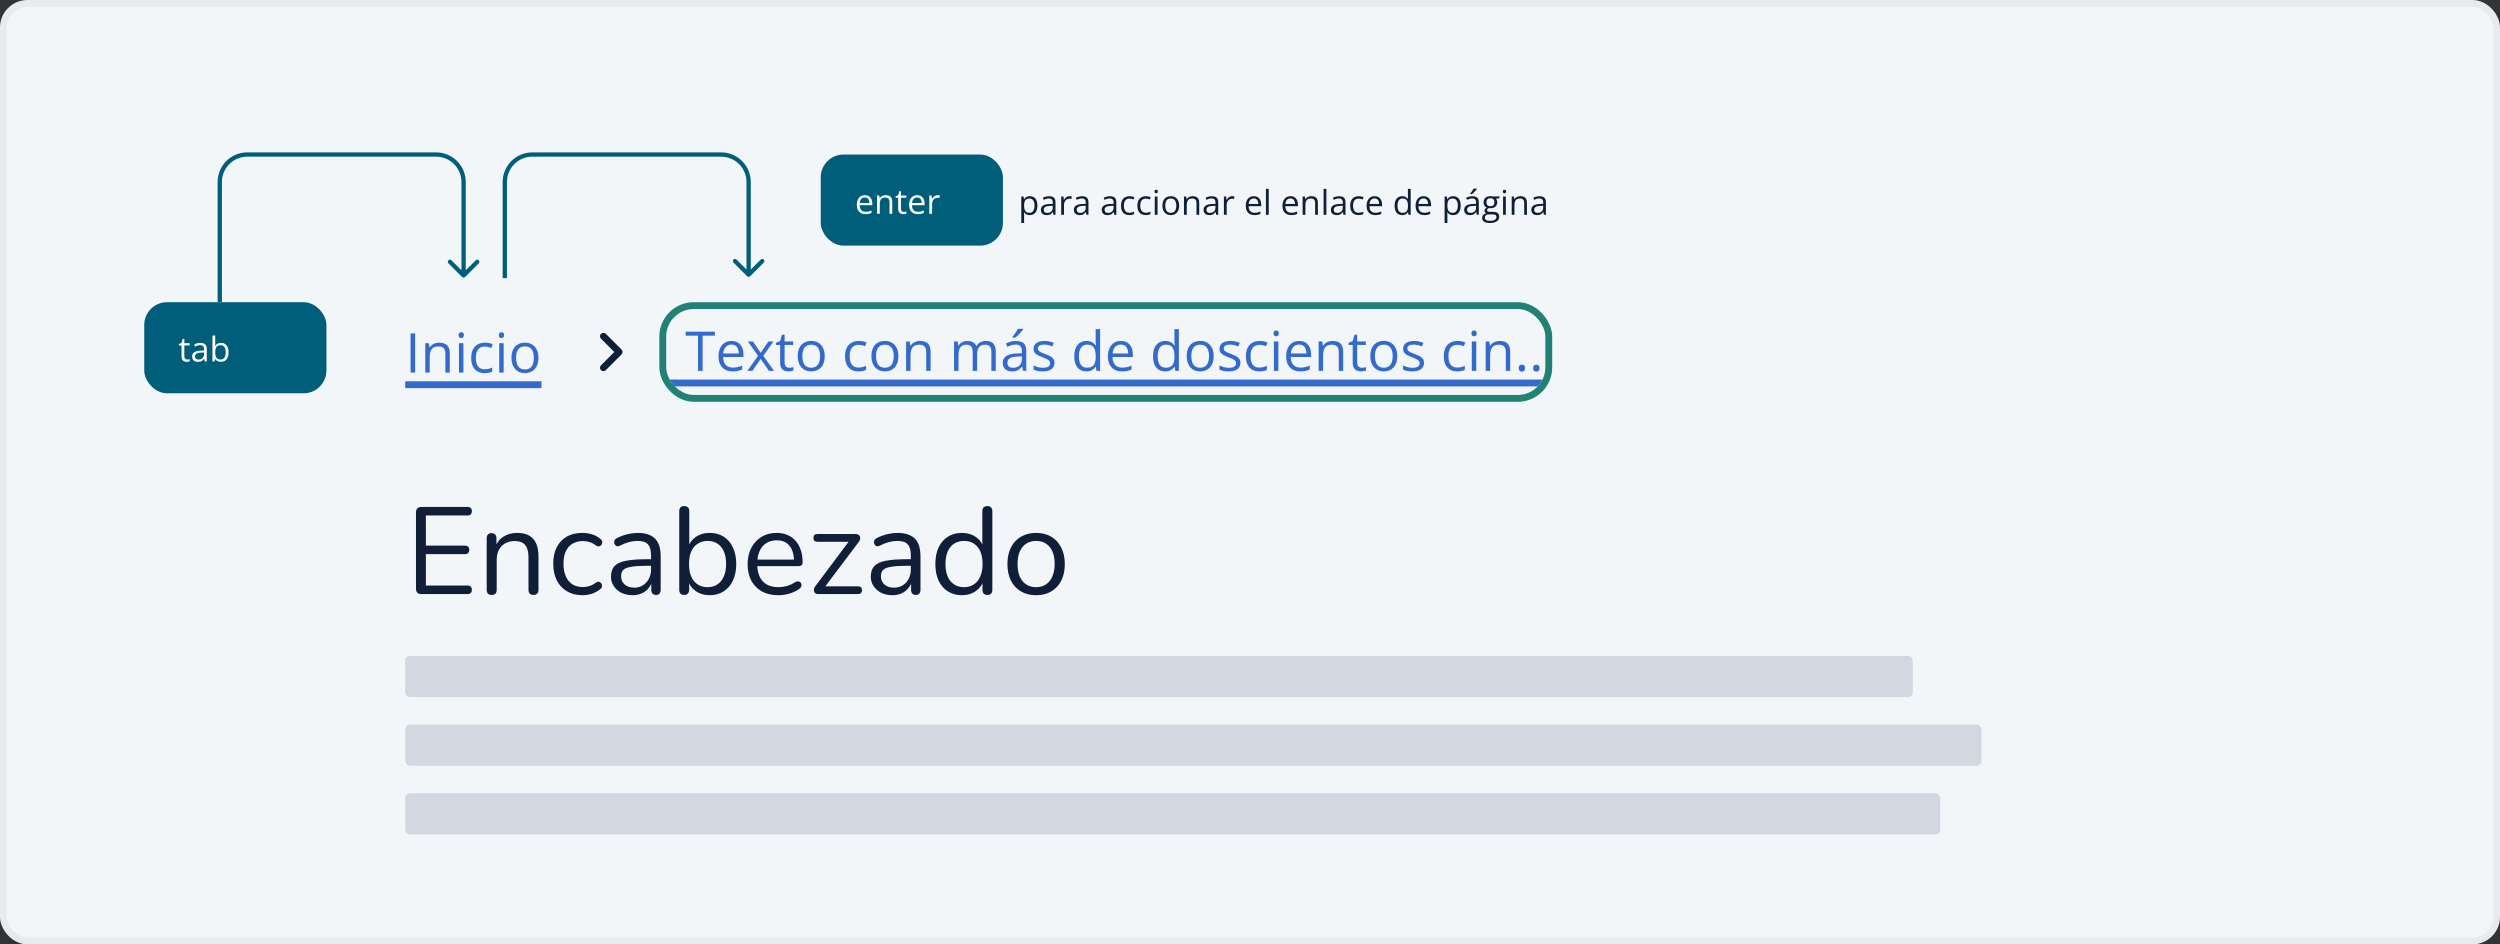 <svg width="728" height="275" viewBox="0 0 728 275" fill="none" xmlns="http://www.w3.org/2000/svg">
<rect x="0" y="0" width="728" height="275" fill="#333333" stroke="none"/>
<rect x="1" y="1" width="726" height="273" rx="7" fill="#F3F6F9"/>
<rect x="1" y="1" width="726" height="273" rx="7" stroke="#E6EBF0" stroke-width="2"/>
<g clip-path="url(#clip0_742_9596)">
<path d="M119.562 108.5V97.078H120.891V108.5H119.562ZM127.891 99.781C128.906 99.781 129.674 100.031 130.195 100.531C130.716 101.026 130.977 101.823 130.977 102.922V108.5H129.695V103.008C129.695 102.294 129.531 101.76 129.203 101.406C128.88 101.052 128.383 100.875 127.711 100.875C126.763 100.875 126.096 101.143 125.711 101.68C125.326 102.216 125.133 102.995 125.133 104.016V108.5H123.836V99.938H124.883L125.078 101.172H125.148C125.331 100.87 125.562 100.617 125.844 100.414C126.125 100.206 126.44 100.049 126.789 99.945C127.138 99.836 127.505 99.781 127.891 99.781ZM134.945 99.938V108.5H133.648V99.938H134.945ZM134.312 96.734C134.526 96.734 134.708 96.805 134.859 96.945C135.016 97.081 135.094 97.294 135.094 97.586C135.094 97.872 135.016 98.086 134.859 98.227C134.708 98.367 134.526 98.438 134.312 98.438C134.089 98.438 133.901 98.367 133.75 98.227C133.604 98.086 133.531 97.872 133.531 97.586C133.531 97.294 133.604 97.081 133.75 96.945C133.901 96.805 134.089 96.734 134.312 96.734ZM141.125 108.656C140.354 108.656 139.674 108.497 139.086 108.18C138.497 107.862 138.039 107.378 137.711 106.727C137.383 106.076 137.219 105.255 137.219 104.266C137.219 103.229 137.391 102.383 137.734 101.727C138.083 101.065 138.562 100.576 139.172 100.258C139.781 99.94 140.474 99.781 141.25 99.781C141.677 99.781 142.089 99.826 142.484 99.914C142.885 99.997 143.214 100.104 143.469 100.234L143.078 101.32C142.818 101.216 142.516 101.122 142.172 101.039C141.833 100.956 141.516 100.914 141.219 100.914C140.625 100.914 140.13 101.042 139.734 101.297C139.344 101.552 139.049 101.927 138.852 102.422C138.659 102.917 138.562 103.526 138.562 104.25C138.562 104.943 138.656 105.534 138.844 106.023C139.036 106.513 139.32 106.888 139.695 107.148C140.076 107.404 140.549 107.531 141.117 107.531C141.57 107.531 141.979 107.484 142.344 107.391C142.708 107.292 143.039 107.177 143.336 107.047V108.203C143.049 108.349 142.729 108.461 142.375 108.539C142.026 108.617 141.609 108.656 141.125 108.656ZM146.664 99.938V108.5H145.367V99.938H146.664ZM146.031 96.734C146.245 96.734 146.427 96.805 146.578 96.945C146.734 97.081 146.812 97.294 146.812 97.586C146.812 97.872 146.734 98.086 146.578 98.227C146.427 98.367 146.245 98.438 146.031 98.438C145.807 98.438 145.62 98.367 145.469 98.227C145.323 98.086 145.25 97.872 145.25 97.586C145.25 97.294 145.323 97.081 145.469 96.945C145.62 96.805 145.807 96.734 146.031 96.734ZM156.797 104.203C156.797 104.906 156.706 105.534 156.523 106.086C156.341 106.638 156.078 107.104 155.734 107.484C155.391 107.865 154.974 108.156 154.484 108.359C154 108.557 153.451 108.656 152.836 108.656C152.263 108.656 151.737 108.557 151.258 108.359C150.784 108.156 150.372 107.865 150.023 107.484C149.68 107.104 149.411 106.638 149.219 106.086C149.031 105.534 148.938 104.906 148.938 104.203C148.938 103.266 149.096 102.469 149.414 101.812C149.732 101.151 150.185 100.648 150.773 100.305C151.367 99.956 152.073 99.781 152.891 99.781C153.672 99.781 154.354 99.956 154.938 100.305C155.526 100.654 155.982 101.159 156.305 101.82C156.633 102.477 156.797 103.271 156.797 104.203ZM150.281 104.203C150.281 104.891 150.372 105.487 150.555 105.992C150.737 106.497 151.018 106.888 151.398 107.164C151.779 107.44 152.268 107.578 152.867 107.578C153.461 107.578 153.948 107.44 154.328 107.164C154.714 106.888 154.997 106.497 155.18 105.992C155.362 105.487 155.453 104.891 155.453 104.203C155.453 103.521 155.362 102.932 155.18 102.438C154.997 101.938 154.716 101.552 154.336 101.281C153.956 101.01 153.464 100.875 152.859 100.875C151.969 100.875 151.315 101.169 150.898 101.758C150.487 102.346 150.281 103.161 150.281 104.203Z" fill="#336ACC"/>
<path d="M118 111.02H157.672V113.02H118V111.02Z" fill="#336ACC"/>
</g>
<path d="M175 97.211C174.61 97.601 174.61 98.231 175 98.621L178.88 102.501L175 106.381C174.61 106.771 174.61 107.401 175 107.791C175.39 108.181 176.02 108.181 176.41 107.791L181 103.201C181.39 102.811 181.39 102.181 181 101.791L176.41 97.201C176.03 96.821 175.39 96.821 175 97.211Z" fill="#101E37"/>
<g clip-path="url(#clip1_742_9596)">
<path d="M204.602 108H203.266V97.75H199.672V96.578H208.18V97.75H204.602V108ZM213.008 99.281C213.737 99.281 214.362 99.443 214.883 99.766C215.404 100.089 215.802 100.542 216.078 101.125C216.354 101.703 216.492 102.38 216.492 103.156V103.961H210.578C210.594 104.966 210.844 105.732 211.328 106.258C211.812 106.784 212.495 107.047 213.375 107.047C213.917 107.047 214.396 106.997 214.812 106.898C215.229 106.799 215.661 106.654 216.109 106.461V107.602C215.677 107.794 215.247 107.935 214.82 108.023C214.398 108.112 213.898 108.156 213.32 108.156C212.497 108.156 211.779 107.99 211.164 107.656C210.555 107.318 210.081 106.823 209.742 106.172C209.404 105.521 209.234 104.724 209.234 103.781C209.234 102.859 209.388 102.062 209.695 101.391C210.008 100.714 210.445 100.193 211.008 99.828C211.576 99.463 212.242 99.281 213.008 99.281ZM212.992 100.344C212.299 100.344 211.747 100.57 211.336 101.023C210.924 101.477 210.68 102.109 210.602 102.922H215.133C215.128 102.411 215.047 101.964 214.891 101.578C214.74 101.188 214.508 100.885 214.195 100.672C213.883 100.453 213.482 100.344 212.992 100.344ZM220.734 103.617L217.773 99.438H219.258L221.516 102.734L223.766 99.438H225.234L222.273 103.617L225.398 108H223.914L221.516 104.508L219.102 108H217.633L220.734 103.617ZM229.836 107.094C230.049 107.094 230.268 107.076 230.492 107.039C230.716 107.003 230.898 106.958 231.039 106.906V107.914C230.888 107.982 230.677 108.039 230.406 108.086C230.141 108.133 229.88 108.156 229.625 108.156C229.172 108.156 228.76 108.078 228.391 107.922C228.021 107.76 227.724 107.49 227.5 107.109C227.281 106.729 227.172 106.203 227.172 105.531V100.453H225.953V99.82L227.18 99.312L227.695 97.453H228.477V99.438H230.984V100.453H228.477V105.492C228.477 106.029 228.599 106.43 228.844 106.695C229.094 106.961 229.424 107.094 229.836 107.094ZM240.156 103.703C240.156 104.406 240.065 105.034 239.883 105.586C239.701 106.138 239.438 106.604 239.094 106.984C238.75 107.365 238.333 107.656 237.844 107.859C237.359 108.057 236.81 108.156 236.195 108.156C235.622 108.156 235.096 108.057 234.617 107.859C234.143 107.656 233.732 107.365 233.383 106.984C233.039 106.604 232.771 106.138 232.578 105.586C232.391 105.034 232.297 104.406 232.297 103.703C232.297 102.766 232.456 101.969 232.773 101.312C233.091 100.651 233.544 100.148 234.133 99.805C234.727 99.456 235.432 99.281 236.25 99.281C237.031 99.281 237.714 99.456 238.297 99.805C238.885 100.154 239.341 100.659 239.664 101.32C239.992 101.977 240.156 102.771 240.156 103.703ZM233.641 103.703C233.641 104.391 233.732 104.987 233.914 105.492C234.096 105.997 234.378 106.388 234.758 106.664C235.138 106.94 235.628 107.078 236.227 107.078C236.82 107.078 237.307 106.94 237.688 106.664C238.073 106.388 238.357 105.997 238.539 105.492C238.721 104.987 238.812 104.391 238.812 103.703C238.812 103.021 238.721 102.432 238.539 101.938C238.357 101.438 238.076 101.052 237.695 100.781C237.315 100.51 236.823 100.375 236.219 100.375C235.328 100.375 234.674 100.669 234.258 101.258C233.846 101.846 233.641 102.661 233.641 103.703ZM249.984 108.156C249.214 108.156 248.534 107.997 247.945 107.68C247.357 107.362 246.898 106.878 246.57 106.227C246.242 105.576 246.078 104.755 246.078 103.766C246.078 102.729 246.25 101.883 246.594 101.227C246.943 100.565 247.422 100.076 248.031 99.758C248.641 99.44 249.333 99.281 250.109 99.281C250.536 99.281 250.948 99.326 251.344 99.414C251.745 99.497 252.073 99.604 252.328 99.734L251.938 100.82C251.677 100.716 251.375 100.622 251.031 100.539C250.693 100.456 250.375 100.414 250.078 100.414C249.484 100.414 248.99 100.542 248.594 100.797C248.203 101.052 247.909 101.427 247.711 101.922C247.518 102.417 247.422 103.026 247.422 103.75C247.422 104.443 247.516 105.034 247.703 105.523C247.896 106.013 248.18 106.388 248.555 106.648C248.935 106.904 249.409 107.031 249.977 107.031C250.43 107.031 250.839 106.984 251.203 106.891C251.568 106.792 251.898 106.677 252.195 106.547V107.703C251.909 107.849 251.589 107.961 251.234 108.039C250.885 108.117 250.469 108.156 249.984 108.156ZM261.609 103.703C261.609 104.406 261.518 105.034 261.336 105.586C261.154 106.138 260.891 106.604 260.547 106.984C260.203 107.365 259.786 107.656 259.297 107.859C258.812 108.057 258.263 108.156 257.648 108.156C257.076 108.156 256.549 108.057 256.07 107.859C255.596 107.656 255.185 107.365 254.836 106.984C254.492 106.604 254.224 106.138 254.031 105.586C253.844 105.034 253.75 104.406 253.75 103.703C253.75 102.766 253.909 101.969 254.227 101.312C254.544 100.651 254.997 100.148 255.586 99.805C256.18 99.456 256.885 99.281 257.703 99.281C258.484 99.281 259.167 99.456 259.75 99.805C260.339 100.154 260.794 100.659 261.117 101.32C261.445 101.977 261.609 102.771 261.609 103.703ZM255.094 103.703C255.094 104.391 255.185 104.987 255.367 105.492C255.549 105.997 255.831 106.388 256.211 106.664C256.591 106.94 257.081 107.078 257.68 107.078C258.273 107.078 258.76 106.94 259.141 106.664C259.526 106.388 259.81 105.997 259.992 105.492C260.174 104.987 260.266 104.391 260.266 103.703C260.266 103.021 260.174 102.432 259.992 101.938C259.81 101.438 259.529 101.052 259.148 100.781C258.768 100.51 258.276 100.375 257.672 100.375C256.781 100.375 256.128 100.669 255.711 101.258C255.299 101.846 255.094 102.661 255.094 103.703ZM267.906 99.281C268.922 99.281 269.69 99.531 270.211 100.031C270.732 100.526 270.992 101.323 270.992 102.422V108H269.711V102.508C269.711 101.794 269.547 101.26 269.219 100.906C268.896 100.552 268.398 100.375 267.727 100.375C266.779 100.375 266.112 100.643 265.727 101.18C265.341 101.716 265.148 102.495 265.148 103.516V108H263.852V99.438H264.898L265.094 100.672H265.164C265.346 100.37 265.578 100.117 265.859 99.914C266.141 99.706 266.456 99.549 266.805 99.445C267.154 99.336 267.521 99.281 267.906 99.281ZM287.117 99.281C288.06 99.281 288.771 99.529 289.25 100.023C289.729 100.513 289.969 101.302 289.969 102.391V108H288.688V102.453C288.688 101.76 288.536 101.242 288.234 100.898C287.938 100.549 287.495 100.375 286.906 100.375C286.078 100.375 285.477 100.615 285.102 101.094C284.727 101.573 284.539 102.279 284.539 103.211V108H283.25V102.453C283.25 101.99 283.182 101.604 283.047 101.297C282.917 100.99 282.719 100.76 282.453 100.609C282.193 100.453 281.862 100.375 281.461 100.375C280.893 100.375 280.438 100.492 280.094 100.727C279.75 100.961 279.5 101.31 279.344 101.773C279.193 102.232 279.117 102.797 279.117 103.469V108H277.82V99.438H278.867L279.062 100.648H279.133C279.305 100.352 279.521 100.102 279.781 99.898C280.042 99.695 280.333 99.542 280.656 99.438C280.979 99.333 281.323 99.281 281.688 99.281C282.339 99.281 282.883 99.404 283.32 99.648C283.763 99.888 284.083 100.255 284.281 100.75H284.352C284.633 100.255 285.018 99.888 285.508 99.648C285.997 99.404 286.534 99.281 287.117 99.281ZM295.836 99.297C296.857 99.297 297.615 99.526 298.109 99.984C298.604 100.443 298.852 101.174 298.852 102.18V108H297.906L297.656 106.734H297.594C297.354 107.047 297.104 107.31 296.844 107.523C296.583 107.732 296.281 107.891 295.938 108C295.599 108.104 295.182 108.156 294.688 108.156C294.167 108.156 293.703 108.065 293.297 107.883C292.896 107.701 292.578 107.424 292.344 107.055C292.115 106.685 292 106.216 292 105.648C292 104.794 292.339 104.138 293.016 103.68C293.693 103.221 294.724 102.971 296.109 102.93L297.586 102.867V102.344C297.586 101.604 297.427 101.086 297.109 100.789C296.792 100.492 296.344 100.344 295.766 100.344C295.318 100.344 294.891 100.409 294.484 100.539C294.078 100.669 293.693 100.823 293.328 101L292.93 100.016C293.315 99.818 293.758 99.648 294.258 99.508C294.758 99.367 295.284 99.297 295.836 99.297ZM297.57 103.781L296.266 103.836C295.198 103.878 294.445 104.052 294.008 104.359C293.57 104.667 293.352 105.102 293.352 105.664C293.352 106.154 293.5 106.516 293.797 106.75C294.094 106.984 294.487 107.102 294.977 107.102C295.737 107.102 296.359 106.891 296.844 106.469C297.328 106.047 297.57 105.414 297.57 104.57V103.781ZM297.977 95.742V95.898C297.872 96.049 297.729 96.232 297.547 96.445C297.37 96.654 297.172 96.875 296.953 97.109C296.734 97.338 296.513 97.557 296.289 97.766C296.07 97.974 295.867 98.154 295.68 98.305H294.812V98.117C294.979 97.919 295.161 97.682 295.359 97.406C295.557 97.125 295.75 96.838 295.938 96.547C296.125 96.25 296.281 95.982 296.406 95.742H297.977ZM307.062 105.656C307.062 106.203 306.924 106.664 306.648 107.039C306.378 107.409 305.987 107.688 305.477 107.875C304.971 108.062 304.367 108.156 303.664 108.156C303.065 108.156 302.547 108.109 302.109 108.016C301.672 107.922 301.289 107.789 300.961 107.617V106.422C301.31 106.594 301.727 106.75 302.211 106.891C302.695 107.031 303.19 107.102 303.695 107.102C304.435 107.102 304.971 106.982 305.305 106.742C305.638 106.503 305.805 106.177 305.805 105.766C305.805 105.531 305.737 105.326 305.602 105.148C305.471 104.966 305.25 104.792 304.938 104.625C304.625 104.453 304.193 104.266 303.641 104.062C303.094 103.854 302.62 103.648 302.219 103.445C301.823 103.237 301.516 102.984 301.297 102.688C301.083 102.391 300.977 102.005 300.977 101.531C300.977 100.807 301.268 100.253 301.852 99.867C302.44 99.477 303.211 99.281 304.164 99.281C304.68 99.281 305.161 99.333 305.609 99.438C306.062 99.537 306.484 99.672 306.875 99.844L306.438 100.883C306.083 100.732 305.706 100.604 305.305 100.5C304.904 100.396 304.495 100.344 304.078 100.344C303.479 100.344 303.018 100.443 302.695 100.641C302.378 100.839 302.219 101.109 302.219 101.453C302.219 101.719 302.292 101.938 302.438 102.109C302.589 102.281 302.828 102.443 303.156 102.594C303.484 102.745 303.917 102.922 304.453 103.125C304.99 103.323 305.453 103.529 305.844 103.742C306.234 103.951 306.534 104.206 306.742 104.508C306.956 104.805 307.062 105.188 307.062 105.656ZM316.352 108.156C315.268 108.156 314.409 107.786 313.773 107.047C313.143 106.307 312.828 105.208 312.828 103.75C312.828 102.276 313.151 101.164 313.797 100.414C314.443 99.659 315.302 99.281 316.375 99.281C316.828 99.281 317.224 99.341 317.562 99.461C317.901 99.581 318.193 99.742 318.438 99.945C318.682 100.143 318.888 100.37 319.055 100.625H319.148C319.128 100.464 319.107 100.242 319.086 99.961C319.065 99.68 319.055 99.451 319.055 99.273V95.844H320.352V108H319.305L319.109 106.781H319.055C318.893 107.036 318.688 107.268 318.438 107.477C318.193 107.685 317.898 107.852 317.555 107.977C317.216 108.096 316.815 108.156 316.352 108.156ZM316.555 107.078C317.471 107.078 318.12 106.818 318.5 106.297C318.88 105.776 319.07 105.003 319.07 103.977V103.742C319.07 102.654 318.888 101.818 318.523 101.234C318.164 100.651 317.508 100.359 316.555 100.359C315.758 100.359 315.161 100.667 314.766 101.281C314.37 101.891 314.172 102.724 314.172 103.781C314.172 104.833 314.367 105.646 314.758 106.219C315.154 106.792 315.753 107.078 316.555 107.078ZM326.398 99.281C327.128 99.281 327.753 99.443 328.273 99.766C328.794 100.089 329.193 100.542 329.469 101.125C329.745 101.703 329.883 102.38 329.883 103.156V103.961H323.969C323.984 104.966 324.234 105.732 324.719 106.258C325.203 106.784 325.885 107.047 326.766 107.047C327.307 107.047 327.786 106.997 328.203 106.898C328.62 106.799 329.052 106.654 329.5 106.461V107.602C329.068 107.794 328.638 107.935 328.211 108.023C327.789 108.112 327.289 108.156 326.711 108.156C325.888 108.156 325.169 107.99 324.555 107.656C323.945 107.318 323.471 106.823 323.133 106.172C322.794 105.521 322.625 104.724 322.625 103.781C322.625 102.859 322.779 102.062 323.086 101.391C323.398 100.714 323.836 100.193 324.398 99.828C324.966 99.463 325.633 99.281 326.398 99.281ZM326.383 100.344C325.69 100.344 325.138 100.57 324.727 101.023C324.315 101.477 324.07 102.109 323.992 102.922H328.523C328.518 102.411 328.438 101.964 328.281 101.578C328.13 101.188 327.898 100.885 327.586 100.672C327.273 100.453 326.872 100.344 326.383 100.344ZM339.289 108.156C338.206 108.156 337.346 107.786 336.711 107.047C336.081 106.307 335.766 105.208 335.766 103.75C335.766 102.276 336.089 101.164 336.734 100.414C337.38 99.659 338.24 99.281 339.312 99.281C339.766 99.281 340.161 99.341 340.5 99.461C340.839 99.581 341.13 99.742 341.375 99.945C341.62 100.143 341.826 100.37 341.992 100.625H342.086C342.065 100.464 342.044 100.242 342.023 99.961C342.003 99.68 341.992 99.451 341.992 99.273V95.844H343.289V108H342.242L342.047 106.781H341.992C341.831 107.036 341.625 107.268 341.375 107.477C341.13 107.685 340.836 107.852 340.492 107.977C340.154 108.096 339.753 108.156 339.289 108.156ZM339.492 107.078C340.409 107.078 341.057 106.818 341.438 106.297C341.818 105.776 342.008 105.003 342.008 103.977V103.742C342.008 102.654 341.826 101.818 341.461 101.234C341.102 100.651 340.445 100.359 339.492 100.359C338.695 100.359 338.099 100.667 337.703 101.281C337.307 101.891 337.109 102.724 337.109 103.781C337.109 104.833 337.305 105.646 337.695 106.219C338.091 106.792 338.69 107.078 339.492 107.078ZM353.422 103.703C353.422 104.406 353.331 105.034 353.148 105.586C352.966 106.138 352.703 106.604 352.359 106.984C352.016 107.365 351.599 107.656 351.109 107.859C350.625 108.057 350.076 108.156 349.461 108.156C348.888 108.156 348.362 108.057 347.883 107.859C347.409 107.656 346.997 107.365 346.648 106.984C346.305 106.604 346.036 106.138 345.844 105.586C345.656 105.034 345.562 104.406 345.562 103.703C345.562 102.766 345.721 101.969 346.039 101.312C346.357 100.651 346.81 100.148 347.398 99.805C347.992 99.456 348.698 99.281 349.516 99.281C350.297 99.281 350.979 99.456 351.562 99.805C352.151 100.154 352.607 100.659 352.93 101.32C353.258 101.977 353.422 102.771 353.422 103.703ZM346.906 103.703C346.906 104.391 346.997 104.987 347.18 105.492C347.362 105.997 347.643 106.388 348.023 106.664C348.404 106.94 348.893 107.078 349.492 107.078C350.086 107.078 350.573 106.94 350.953 106.664C351.339 106.388 351.622 105.997 351.805 105.492C351.987 104.987 352.078 104.391 352.078 103.703C352.078 103.021 351.987 102.432 351.805 101.938C351.622 101.438 351.341 101.052 350.961 100.781C350.581 100.51 350.089 100.375 349.484 100.375C348.594 100.375 347.94 100.669 347.523 101.258C347.112 101.846 346.906 102.661 346.906 103.703ZM361.203 105.656C361.203 106.203 361.065 106.664 360.789 107.039C360.518 107.409 360.128 107.688 359.617 107.875C359.112 108.062 358.508 108.156 357.805 108.156C357.206 108.156 356.688 108.109 356.25 108.016C355.812 107.922 355.43 107.789 355.102 107.617V106.422C355.451 106.594 355.867 106.75 356.352 106.891C356.836 107.031 357.331 107.102 357.836 107.102C358.576 107.102 359.112 106.982 359.445 106.742C359.779 106.503 359.945 106.177 359.945 105.766C359.945 105.531 359.878 105.326 359.742 105.148C359.612 104.966 359.391 104.792 359.078 104.625C358.766 104.453 358.333 104.266 357.781 104.062C357.234 103.854 356.76 103.648 356.359 103.445C355.964 103.237 355.656 102.984 355.438 102.688C355.224 102.391 355.117 102.005 355.117 101.531C355.117 100.807 355.409 100.253 355.992 99.867C356.581 99.477 357.352 99.281 358.305 99.281C358.82 99.281 359.302 99.333 359.75 99.438C360.203 99.537 360.625 99.672 361.016 99.844L360.578 100.883C360.224 100.732 359.846 100.604 359.445 100.5C359.044 100.396 358.635 100.344 358.219 100.344C357.62 100.344 357.159 100.443 356.836 100.641C356.518 100.839 356.359 101.109 356.359 101.453C356.359 101.719 356.432 101.938 356.578 102.109C356.729 102.281 356.969 102.443 357.297 102.594C357.625 102.745 358.057 102.922 358.594 103.125C359.13 103.323 359.594 103.529 359.984 103.742C360.375 103.951 360.674 104.206 360.883 104.508C361.096 104.805 361.203 105.188 361.203 105.656ZM366.719 108.156C365.948 108.156 365.268 107.997 364.68 107.68C364.091 107.362 363.633 106.878 363.305 106.227C362.977 105.576 362.812 104.755 362.812 103.766C362.812 102.729 362.984 101.883 363.328 101.227C363.677 100.565 364.156 100.076 364.766 99.758C365.375 99.44 366.068 99.281 366.844 99.281C367.271 99.281 367.682 99.326 368.078 99.414C368.479 99.497 368.807 99.604 369.062 99.734L368.672 100.82C368.411 100.716 368.109 100.622 367.766 100.539C367.427 100.456 367.109 100.414 366.812 100.414C366.219 100.414 365.724 100.542 365.328 100.797C364.938 101.052 364.643 101.427 364.445 101.922C364.253 102.417 364.156 103.026 364.156 103.75C364.156 104.443 364.25 105.034 364.438 105.523C364.63 106.013 364.914 106.388 365.289 106.648C365.669 106.904 366.143 107.031 366.711 107.031C367.164 107.031 367.573 106.984 367.938 106.891C368.302 106.792 368.633 106.677 368.93 106.547V107.703C368.643 107.849 368.323 107.961 367.969 108.039C367.62 108.117 367.203 108.156 366.719 108.156ZM372.258 99.438V108H370.961V99.438H372.258ZM371.625 96.234C371.839 96.234 372.021 96.305 372.172 96.445C372.328 96.581 372.406 96.794 372.406 97.086C372.406 97.372 372.328 97.586 372.172 97.727C372.021 97.867 371.839 97.938 371.625 97.938C371.401 97.938 371.214 97.867 371.062 97.727C370.917 97.586 370.844 97.372 370.844 97.086C370.844 96.794 370.917 96.581 371.062 96.445C371.214 96.305 371.401 96.234 371.625 96.234ZM378.305 99.281C379.034 99.281 379.659 99.443 380.18 99.766C380.701 100.089 381.099 100.542 381.375 101.125C381.651 101.703 381.789 102.38 381.789 103.156V103.961H375.875C375.891 104.966 376.141 105.732 376.625 106.258C377.109 106.784 377.792 107.047 378.672 107.047C379.214 107.047 379.693 106.997 380.109 106.898C380.526 106.799 380.958 106.654 381.406 106.461V107.602C380.974 107.794 380.544 107.935 380.117 108.023C379.695 108.112 379.195 108.156 378.617 108.156C377.794 108.156 377.076 107.99 376.461 107.656C375.852 107.318 375.378 106.823 375.039 106.172C374.701 105.521 374.531 104.724 374.531 103.781C374.531 102.859 374.685 102.062 374.992 101.391C375.305 100.714 375.742 100.193 376.305 99.828C376.872 99.463 377.539 99.281 378.305 99.281ZM378.289 100.344C377.596 100.344 377.044 100.57 376.633 101.023C376.221 101.477 375.977 102.109 375.898 102.922H380.43C380.424 102.411 380.344 101.964 380.188 101.578C380.036 101.188 379.805 100.885 379.492 100.672C379.18 100.453 378.779 100.344 378.289 100.344ZM388.047 99.281C389.062 99.281 389.831 99.531 390.352 100.031C390.872 100.526 391.133 101.323 391.133 102.422V108H389.852V102.508C389.852 101.794 389.688 101.26 389.359 100.906C389.036 100.552 388.539 100.375 387.867 100.375C386.919 100.375 386.253 100.643 385.867 101.18C385.482 101.716 385.289 102.495 385.289 103.516V108H383.992V99.438H385.039L385.234 100.672H385.305C385.487 100.37 385.719 100.117 386 99.914C386.281 99.706 386.596 99.549 386.945 99.445C387.294 99.336 387.661 99.281 388.047 99.281ZM396.57 107.094C396.784 107.094 397.003 107.076 397.227 107.039C397.451 107.003 397.633 106.958 397.773 106.906V107.914C397.622 107.982 397.411 108.039 397.141 108.086C396.875 108.133 396.615 108.156 396.359 108.156C395.906 108.156 395.495 108.078 395.125 107.922C394.755 107.76 394.458 107.49 394.234 107.109C394.016 106.729 393.906 106.203 393.906 105.531V100.453H392.688V99.82L393.914 99.312L394.43 97.453H395.211V99.438H397.719V100.453H395.211V105.492C395.211 106.029 395.333 106.43 395.578 106.695C395.828 106.961 396.159 107.094 396.57 107.094ZM406.891 103.703C406.891 104.406 406.799 105.034 406.617 105.586C406.435 106.138 406.172 106.604 405.828 106.984C405.484 107.365 405.068 107.656 404.578 107.859C404.094 108.057 403.544 108.156 402.93 108.156C402.357 108.156 401.831 108.057 401.352 107.859C400.878 107.656 400.466 107.365 400.117 106.984C399.773 106.604 399.505 106.138 399.312 105.586C399.125 105.034 399.031 104.406 399.031 103.703C399.031 102.766 399.19 101.969 399.508 101.312C399.826 100.651 400.279 100.148 400.867 99.805C401.461 99.456 402.167 99.281 402.984 99.281C403.766 99.281 404.448 99.456 405.031 99.805C405.62 100.154 406.076 100.659 406.398 101.32C406.727 101.977 406.891 102.771 406.891 103.703ZM400.375 103.703C400.375 104.391 400.466 104.987 400.648 105.492C400.831 105.997 401.112 106.388 401.492 106.664C401.872 106.94 402.362 107.078 402.961 107.078C403.555 107.078 404.042 106.94 404.422 106.664C404.807 106.388 405.091 105.997 405.273 105.492C405.456 104.987 405.547 104.391 405.547 103.703C405.547 103.021 405.456 102.432 405.273 101.938C405.091 101.438 404.81 101.052 404.43 100.781C404.049 100.51 403.557 100.375 402.953 100.375C402.062 100.375 401.409 100.669 400.992 101.258C400.581 101.846 400.375 102.661 400.375 103.703ZM414.672 105.656C414.672 106.203 414.534 106.664 414.258 107.039C413.987 107.409 413.596 107.688 413.086 107.875C412.581 108.062 411.977 108.156 411.273 108.156C410.674 108.156 410.156 108.109 409.719 108.016C409.281 107.922 408.898 107.789 408.57 107.617V106.422C408.919 106.594 409.336 106.75 409.82 106.891C410.305 107.031 410.799 107.102 411.305 107.102C412.044 107.102 412.581 106.982 412.914 106.742C413.247 106.503 413.414 106.177 413.414 105.766C413.414 105.531 413.346 105.326 413.211 105.148C413.081 104.966 412.859 104.792 412.547 104.625C412.234 104.453 411.802 104.266 411.25 104.062C410.703 103.854 410.229 103.648 409.828 103.445C409.432 103.237 409.125 102.984 408.906 102.688C408.693 102.391 408.586 102.005 408.586 101.531C408.586 100.807 408.878 100.253 409.461 99.867C410.049 99.477 410.82 99.281 411.773 99.281C412.289 99.281 412.771 99.333 413.219 99.438C413.672 99.537 414.094 99.672 414.484 99.844L414.047 100.883C413.693 100.732 413.315 100.604 412.914 100.5C412.513 100.396 412.104 100.344 411.688 100.344C411.089 100.344 410.628 100.443 410.305 100.641C409.987 100.839 409.828 101.109 409.828 101.453C409.828 101.719 409.901 101.938 410.047 102.109C410.198 102.281 410.438 102.443 410.766 102.594C411.094 102.745 411.526 102.922 412.062 103.125C412.599 103.323 413.062 103.529 413.453 103.742C413.844 103.951 414.143 104.206 414.352 104.508C414.565 104.805 414.672 105.188 414.672 105.656ZM424.344 108.156C423.573 108.156 422.893 107.997 422.305 107.68C421.716 107.362 421.258 106.878 420.93 106.227C420.602 105.576 420.438 104.755 420.438 103.766C420.438 102.729 420.609 101.883 420.953 101.227C421.302 100.565 421.781 100.076 422.391 99.758C423 99.44 423.693 99.281 424.469 99.281C424.896 99.281 425.307 99.326 425.703 99.414C426.104 99.497 426.432 99.604 426.688 99.734L426.297 100.82C426.036 100.716 425.734 100.622 425.391 100.539C425.052 100.456 424.734 100.414 424.438 100.414C423.844 100.414 423.349 100.542 422.953 100.797C422.562 101.052 422.268 101.427 422.07 101.922C421.878 102.417 421.781 103.026 421.781 103.75C421.781 104.443 421.875 105.034 422.062 105.523C422.255 106.013 422.539 106.388 422.914 106.648C423.294 106.904 423.768 107.031 424.336 107.031C424.789 107.031 425.198 106.984 425.562 106.891C425.927 106.792 426.258 106.677 426.555 106.547V107.703C426.268 107.849 425.948 107.961 425.594 108.039C425.245 108.117 424.828 108.156 424.344 108.156ZM429.883 99.438V108H428.586V99.438H429.883ZM429.25 96.234C429.464 96.234 429.646 96.305 429.797 96.445C429.953 96.581 430.031 96.794 430.031 97.086C430.031 97.372 429.953 97.586 429.797 97.727C429.646 97.867 429.464 97.938 429.25 97.938C429.026 97.938 428.839 97.867 428.688 97.727C428.542 97.586 428.469 97.372 428.469 97.086C428.469 96.794 428.542 96.581 428.688 96.445C428.839 96.305 429.026 96.234 429.25 96.234ZM436.688 99.281C437.703 99.281 438.471 99.531 438.992 100.031C439.513 100.526 439.773 101.323 439.773 102.422V108H438.492V102.508C438.492 101.794 438.328 101.26 438 100.906C437.677 100.552 437.18 100.375 436.508 100.375C435.56 100.375 434.893 100.643 434.508 101.18C434.122 101.716 433.93 102.495 433.93 103.516V108H432.633V99.438H433.68L433.875 100.672H433.945C434.128 100.37 434.359 100.117 434.641 99.914C434.922 99.706 435.237 99.549 435.586 99.445C435.935 99.336 436.302 99.281 436.688 99.281ZM442.25 107.188C442.25 106.823 442.339 106.565 442.516 106.414C442.693 106.258 442.909 106.18 443.164 106.18C443.43 106.18 443.654 106.258 443.836 106.414C444.018 106.565 444.109 106.823 444.109 107.188C444.109 107.547 444.018 107.81 443.836 107.977C443.654 108.138 443.43 108.219 443.164 108.219C442.909 108.219 442.693 108.138 442.516 107.977C442.339 107.81 442.25 107.547 442.25 107.188ZM446.453 107.188C446.453 106.823 446.542 106.565 446.719 106.414C446.896 106.258 447.112 106.18 447.367 106.18C447.633 106.18 447.857 106.258 448.039 106.414C448.221 106.565 448.312 106.823 448.312 107.188C448.312 107.547 448.221 107.81 448.039 107.977C447.857 108.138 447.633 108.219 447.367 108.219C447.112 108.219 446.896 108.138 446.719 107.977C446.542 107.81 446.453 107.547 446.453 107.188ZM454.148 99.281C454.878 99.281 455.503 99.443 456.023 99.766C456.544 100.089 456.943 100.542 457.219 101.125C457.495 101.703 457.633 102.38 457.633 103.156V103.961H451.719C451.734 104.966 451.984 105.732 452.469 106.258C452.953 106.784 453.635 107.047 454.516 107.047C455.057 107.047 455.536 106.997 455.953 106.898C456.37 106.799 456.802 106.654 457.25 106.461V107.602C456.818 107.794 456.388 107.935 455.961 108.023C455.539 108.112 455.039 108.156 454.461 108.156C453.638 108.156 452.919 107.99 452.305 107.656C451.695 107.318 451.221 106.823 450.883 106.172C450.544 105.521 450.375 104.724 450.375 103.781C450.375 102.859 450.529 102.062 450.836 101.391C451.148 100.714 451.586 100.193 452.148 99.828C452.716 99.463 453.383 99.281 454.148 99.281ZM454.133 100.344C453.44 100.344 452.888 100.57 452.477 101.023C452.065 101.477 451.82 102.109 451.742 102.922H456.273C456.268 102.411 456.188 101.964 456.031 101.578C455.88 101.188 455.648 100.885 455.336 100.672C455.023 100.453 454.622 100.344 454.133 100.344ZM463.891 99.281C464.906 99.281 465.674 99.531 466.195 100.031C466.716 100.526 466.977 101.323 466.977 102.422V108H465.695V102.508C465.695 101.794 465.531 101.26 465.203 100.906C464.88 100.552 464.383 100.375 463.711 100.375C462.763 100.375 462.096 100.643 461.711 101.18C461.326 101.716 461.133 102.495 461.133 103.516V108H459.836V99.438H460.883L461.078 100.672H461.148C461.331 100.37 461.562 100.117 461.844 99.914C462.125 99.706 462.44 99.549 462.789 99.445C463.138 99.336 463.505 99.281 463.891 99.281ZM472.414 107.094C472.628 107.094 472.846 107.076 473.07 107.039C473.294 107.003 473.477 106.958 473.617 106.906V107.914C473.466 107.982 473.255 108.039 472.984 108.086C472.719 108.133 472.458 108.156 472.203 108.156C471.75 108.156 471.339 108.078 470.969 107.922C470.599 107.76 470.302 107.49 470.078 107.109C469.859 106.729 469.75 106.203 469.75 105.531V100.453H468.531V99.82L469.758 99.312L470.273 97.453H471.055V99.438H473.562V100.453H471.055V105.492C471.055 106.029 471.177 106.43 471.422 106.695C471.672 106.961 472.003 107.094 472.414 107.094ZM478.555 99.297C479.576 99.297 480.333 99.526 480.828 99.984C481.323 100.443 481.57 101.174 481.57 102.18V108H480.625L480.375 106.734H480.312C480.073 107.047 479.823 107.31 479.562 107.523C479.302 107.732 479 107.891 478.656 108C478.318 108.104 477.901 108.156 477.406 108.156C476.885 108.156 476.422 108.065 476.016 107.883C475.615 107.701 475.297 107.424 475.062 107.055C474.833 106.685 474.719 106.216 474.719 105.648C474.719 104.794 475.057 104.138 475.734 103.68C476.411 103.221 477.443 102.971 478.828 102.93L480.305 102.867V102.344C480.305 101.604 480.146 101.086 479.828 100.789C479.51 100.492 479.062 100.344 478.484 100.344C478.036 100.344 477.609 100.409 477.203 100.539C476.797 100.669 476.411 100.823 476.047 101L475.648 100.016C476.034 99.818 476.477 99.648 476.977 99.508C477.477 99.367 478.003 99.297 478.555 99.297ZM480.289 103.781L478.984 103.836C477.917 103.878 477.164 104.052 476.727 104.359C476.289 104.667 476.07 105.102 476.07 105.664C476.07 106.154 476.219 106.516 476.516 106.75C476.812 106.984 477.206 107.102 477.695 107.102C478.456 107.102 479.078 106.891 479.562 106.469C480.047 106.047 480.289 105.414 480.289 104.57V103.781ZM491.828 108.156C491.057 108.156 490.378 107.997 489.789 107.68C489.201 107.362 488.742 106.878 488.414 106.227C488.086 105.576 487.922 104.755 487.922 103.766C487.922 102.729 488.094 101.883 488.438 101.227C488.786 100.565 489.266 100.076 489.875 99.758C490.484 99.44 491.177 99.281 491.953 99.281C492.38 99.281 492.792 99.326 493.188 99.414C493.589 99.497 493.917 99.604 494.172 99.734L493.781 100.82C493.521 100.716 493.219 100.622 492.875 100.539C492.536 100.456 492.219 100.414 491.922 100.414C491.328 100.414 490.833 100.542 490.438 100.797C490.047 101.052 489.753 101.427 489.555 101.922C489.362 102.417 489.266 103.026 489.266 103.75C489.266 104.443 489.359 105.034 489.547 105.523C489.74 106.013 490.023 106.388 490.398 106.648C490.779 106.904 491.253 107.031 491.82 107.031C492.273 107.031 492.682 106.984 493.047 106.891C493.411 106.792 493.742 106.677 494.039 106.547V107.703C493.753 107.849 493.432 107.961 493.078 108.039C492.729 108.117 492.312 108.156 491.828 108.156ZM499.273 99.297C500.294 99.297 501.052 99.526 501.547 99.984C502.042 100.443 502.289 101.174 502.289 102.18V108H501.344L501.094 106.734H501.031C500.792 107.047 500.542 107.31 500.281 107.523C500.021 107.732 499.719 107.891 499.375 108C499.036 108.104 498.62 108.156 498.125 108.156C497.604 108.156 497.141 108.065 496.734 107.883C496.333 107.701 496.016 107.424 495.781 107.055C495.552 106.685 495.438 106.216 495.438 105.648C495.438 104.794 495.776 104.138 496.453 103.68C497.13 103.221 498.161 102.971 499.547 102.93L501.023 102.867V102.344C501.023 101.604 500.865 101.086 500.547 100.789C500.229 100.492 499.781 100.344 499.203 100.344C498.755 100.344 498.328 100.409 497.922 100.539C497.516 100.669 497.13 100.823 496.766 101L496.367 100.016C496.753 99.818 497.195 99.648 497.695 99.508C498.195 99.367 498.721 99.297 499.273 99.297ZM501.008 103.781L499.703 103.836C498.635 103.878 497.883 104.052 497.445 104.359C497.008 104.667 496.789 105.102 496.789 105.664C496.789 106.154 496.938 106.516 497.234 106.75C497.531 106.984 497.924 107.102 498.414 107.102C499.174 107.102 499.797 106.891 500.281 106.469C500.766 106.047 501.008 105.414 501.008 104.57V103.781ZM508.852 99.281C509.023 99.281 509.203 99.292 509.391 99.312C509.578 99.328 509.745 99.352 509.891 99.383L509.727 100.586C509.586 100.549 509.43 100.521 509.258 100.5C509.086 100.479 508.924 100.469 508.773 100.469C508.43 100.469 508.104 100.539 507.797 100.68C507.495 100.815 507.229 101.013 507 101.273C506.771 101.529 506.591 101.839 506.461 102.203C506.331 102.562 506.266 102.964 506.266 103.406V108H504.961V99.438H506.039L506.18 101.016H506.234C506.411 100.698 506.625 100.409 506.875 100.148C507.125 99.883 507.414 99.672 507.742 99.516C508.076 99.359 508.445 99.281 508.852 99.281ZM514.711 99.297C515.732 99.297 516.49 99.526 516.984 99.984C517.479 100.443 517.727 101.174 517.727 102.18V108H516.781L516.531 106.734H516.469C516.229 107.047 515.979 107.31 515.719 107.523C515.458 107.732 515.156 107.891 514.812 108C514.474 108.104 514.057 108.156 513.562 108.156C513.042 108.156 512.578 108.065 512.172 107.883C511.771 107.701 511.453 107.424 511.219 107.055C510.99 106.685 510.875 106.216 510.875 105.648C510.875 104.794 511.214 104.138 511.891 103.68C512.568 103.221 513.599 102.971 514.984 102.93L516.461 102.867V102.344C516.461 101.604 516.302 101.086 515.984 100.789C515.667 100.492 515.219 100.344 514.641 100.344C514.193 100.344 513.766 100.409 513.359 100.539C512.953 100.669 512.568 100.823 512.203 101L511.805 100.016C512.19 99.818 512.633 99.648 513.133 99.508C513.633 99.367 514.159 99.297 514.711 99.297ZM516.445 103.781L515.141 103.836C514.073 103.878 513.32 104.052 512.883 104.359C512.445 104.667 512.227 105.102 512.227 105.664C512.227 106.154 512.375 106.516 512.672 106.75C512.969 106.984 513.362 107.102 513.852 107.102C514.612 107.102 515.234 106.891 515.719 106.469C516.203 106.047 516.445 105.414 516.445 104.57V103.781ZM523.828 108.156C523.057 108.156 522.378 107.997 521.789 107.68C521.201 107.362 520.742 106.878 520.414 106.227C520.086 105.576 519.922 104.755 519.922 103.766C519.922 102.729 520.094 101.883 520.438 101.227C520.786 100.565 521.266 100.076 521.875 99.758C522.484 99.44 523.177 99.281 523.953 99.281C524.38 99.281 524.792 99.326 525.188 99.414C525.589 99.497 525.917 99.604 526.172 99.734L525.781 100.82C525.521 100.716 525.219 100.622 524.875 100.539C524.536 100.456 524.219 100.414 523.922 100.414C523.328 100.414 522.833 100.542 522.438 100.797C522.047 101.052 521.753 101.427 521.555 101.922C521.362 102.417 521.266 103.026 521.266 103.75C521.266 104.443 521.359 105.034 521.547 105.523C521.74 106.013 522.023 106.388 522.398 106.648C522.779 106.904 523.253 107.031 523.82 107.031C524.273 107.031 524.682 106.984 525.047 106.891C525.411 106.792 525.742 106.677 526.039 106.547V107.703C525.753 107.849 525.432 107.961 525.078 108.039C524.729 108.117 524.312 108.156 523.828 108.156ZM530.836 107.094C531.049 107.094 531.268 107.076 531.492 107.039C531.716 107.003 531.898 106.958 532.039 106.906V107.914C531.888 107.982 531.677 108.039 531.406 108.086C531.141 108.133 530.88 108.156 530.625 108.156C530.172 108.156 529.76 108.078 529.391 107.922C529.021 107.76 528.724 107.49 528.5 107.109C528.281 106.729 528.172 106.203 528.172 105.531V100.453H526.953V99.82L528.18 99.312L528.695 97.453H529.477V99.438H531.984V100.453H529.477V105.492C529.477 106.029 529.599 106.43 529.844 106.695C530.094 106.961 530.424 107.094 530.836 107.094ZM537.07 99.281C537.799 99.281 538.424 99.443 538.945 99.766C539.466 100.089 539.865 100.542 540.141 101.125C540.417 101.703 540.555 102.38 540.555 103.156V103.961H534.641C534.656 104.966 534.906 105.732 535.391 106.258C535.875 106.784 536.557 107.047 537.438 107.047C537.979 107.047 538.458 106.997 538.875 106.898C539.292 106.799 539.724 106.654 540.172 106.461V107.602C539.74 107.794 539.31 107.935 538.883 108.023C538.461 108.112 537.961 108.156 537.383 108.156C536.56 108.156 535.841 107.99 535.227 107.656C534.617 107.318 534.143 106.823 533.805 106.172C533.466 105.521 533.297 104.724 533.297 103.781C533.297 102.859 533.451 102.062 533.758 101.391C534.07 100.714 534.508 100.193 535.07 99.828C535.638 99.463 536.305 99.281 537.07 99.281ZM537.055 100.344C536.362 100.344 535.81 100.57 535.398 101.023C534.987 101.477 534.742 102.109 534.664 102.922H539.195C539.19 102.411 539.109 101.964 538.953 101.578C538.802 101.188 538.57 100.885 538.258 100.672C537.945 100.453 537.544 100.344 537.055 100.344ZM546.648 99.281C546.82 99.281 547 99.292 547.188 99.312C547.375 99.328 547.542 99.352 547.688 99.383L547.523 100.586C547.383 100.549 547.227 100.521 547.055 100.5C546.883 100.479 546.721 100.469 546.57 100.469C546.227 100.469 545.901 100.539 545.594 100.68C545.292 100.815 545.026 101.013 544.797 101.273C544.568 101.529 544.388 101.839 544.258 102.203C544.128 102.562 544.062 102.964 544.062 103.406V108H542.758V99.438H543.836L543.977 101.016H544.031C544.208 100.698 544.422 100.409 544.672 100.148C544.922 99.883 545.211 99.672 545.539 99.516C545.872 99.359 546.242 99.281 546.648 99.281ZM552.602 99.281C553.331 99.281 553.956 99.443 554.477 99.766C554.997 100.089 555.396 100.542 555.672 101.125C555.948 101.703 556.086 102.38 556.086 103.156V103.961H550.172C550.188 104.966 550.438 105.732 550.922 106.258C551.406 106.784 552.089 107.047 552.969 107.047C553.51 107.047 553.99 106.997 554.406 106.898C554.823 106.799 555.255 106.654 555.703 106.461V107.602C555.271 107.794 554.841 107.935 554.414 108.023C553.992 108.112 553.492 108.156 552.914 108.156C552.091 108.156 551.372 107.99 550.758 107.656C550.148 107.318 549.674 106.823 549.336 106.172C548.997 105.521 548.828 104.724 548.828 103.781C548.828 102.859 548.982 102.062 549.289 101.391C549.602 100.714 550.039 100.193 550.602 99.828C551.169 99.463 551.836 99.281 552.602 99.281ZM552.586 100.344C551.893 100.344 551.341 100.57 550.93 101.023C550.518 101.477 550.273 102.109 550.195 102.922H554.727C554.721 102.411 554.641 101.964 554.484 101.578C554.333 101.188 554.102 100.885 553.789 100.672C553.477 100.453 553.076 100.344 552.586 100.344ZM563.828 105.656C563.828 106.203 563.69 106.664 563.414 107.039C563.143 107.409 562.753 107.688 562.242 107.875C561.737 108.062 561.133 108.156 560.43 108.156C559.831 108.156 559.312 108.109 558.875 108.016C558.438 107.922 558.055 107.789 557.727 107.617V106.422C558.076 106.594 558.492 106.75 558.977 106.891C559.461 107.031 559.956 107.102 560.461 107.102C561.201 107.102 561.737 106.982 562.07 106.742C562.404 106.503 562.57 106.177 562.57 105.766C562.57 105.531 562.503 105.326 562.367 105.148C562.237 104.966 562.016 104.792 561.703 104.625C561.391 104.453 560.958 104.266 560.406 104.062C559.859 103.854 559.385 103.648 558.984 103.445C558.589 103.237 558.281 102.984 558.062 102.688C557.849 102.391 557.742 102.005 557.742 101.531C557.742 100.807 558.034 100.253 558.617 99.867C559.206 99.477 559.977 99.281 560.93 99.281C561.445 99.281 561.927 99.333 562.375 99.438C562.828 99.537 563.25 99.672 563.641 99.844L563.203 100.883C562.849 100.732 562.471 100.604 562.07 100.5C561.669 100.396 561.26 100.344 560.844 100.344C560.245 100.344 559.784 100.443 559.461 100.641C559.143 100.839 558.984 101.109 558.984 101.453C558.984 101.719 559.057 101.938 559.203 102.109C559.354 102.281 559.594 102.443 559.922 102.594C560.25 102.745 560.682 102.922 561.219 103.125C561.755 103.323 562.219 103.529 562.609 103.742C563 103.951 563.299 104.206 563.508 104.508C563.721 104.805 563.828 105.188 563.828 105.656Z" fill="#336ACC"/>
<path d="M79 110.52H564.547V112.52H79V110.52Z" fill="#336ACC"/>
</g>
<rect x="193" y="89" width="258" height="27" rx="9" stroke="#218274" stroke-width="2"/>
<path d="M122.752 173C122.224 173 121.816 172.868 121.528 172.604C121.264 172.316 121.132 171.908 121.132 171.38V149.24C121.132 148.712 121.264 148.316 121.528 148.052C121.816 147.764 122.224 147.62 122.752 147.62H136.144C136.552 147.62 136.864 147.728 137.08 147.944C137.296 148.16 137.404 148.46 137.404 148.844C137.404 149.252 137.296 149.564 137.08 149.78C136.864 149.996 136.552 150.104 136.144 150.104H124.012V158.888H135.388C135.796 158.888 136.108 158.996 136.324 159.212C136.54 159.404 136.648 159.704 136.648 160.112C136.648 160.52 136.54 160.832 136.324 161.048C136.108 161.264 135.796 161.372 135.388 161.372H124.012V170.516H136.144C136.552 170.516 136.864 170.624 137.08 170.84C137.296 171.056 137.404 171.356 137.404 171.74C137.404 172.148 137.296 172.46 137.08 172.676C136.864 172.892 136.552 173 136.144 173H122.752ZM143.164 173.252C142.684 173.252 142.324 173.12 142.084 172.856C141.844 172.592 141.724 172.22 141.724 171.74V156.728C141.724 156.248 141.844 155.888 142.084 155.648C142.324 155.384 142.672 155.252 143.128 155.252C143.584 155.252 143.932 155.384 144.172 155.648C144.436 155.888 144.568 156.248 144.568 156.728V159.824L144.172 159.392C144.676 158 145.492 156.956 146.62 156.26C147.772 155.54 149.092 155.18 150.58 155.18C151.972 155.18 153.124 155.432 154.036 155.936C154.972 156.44 155.668 157.208 156.124 158.24C156.58 159.248 156.808 160.532 156.808 162.092V171.74C156.808 172.22 156.676 172.592 156.412 172.856C156.172 173.12 155.824 173.252 155.368 173.252C154.888 173.252 154.516 173.12 154.252 172.856C154.012 172.592 153.892 172.22 153.892 171.74V162.272C153.892 160.64 153.568 159.452 152.92 158.708C152.296 157.94 151.288 157.556 149.896 157.556C148.288 157.556 147.004 158.06 146.044 159.068C145.108 160.052 144.64 161.372 144.64 163.028V171.74C144.64 172.748 144.148 173.252 143.164 173.252ZM169.601 173.324C167.849 173.324 166.337 172.94 165.065 172.172C163.793 171.404 162.809 170.336 162.113 168.968C161.441 167.576 161.105 165.968 161.105 164.144C161.105 162.752 161.297 161.504 161.681 160.4C162.065 159.296 162.629 158.36 163.373 157.592C164.117 156.8 165.005 156.2 166.037 155.792C167.093 155.384 168.281 155.18 169.601 155.18C170.465 155.18 171.365 155.312 172.301 155.576C173.237 155.84 174.089 156.296 174.857 156.944C175.097 157.112 175.253 157.316 175.325 157.556C175.397 157.796 175.397 158.036 175.325 158.276C175.253 158.492 175.133 158.684 174.965 158.852C174.797 158.996 174.581 159.08 174.317 159.104C174.077 159.128 173.825 159.044 173.561 158.852C172.937 158.372 172.301 158.036 171.653 157.844C171.005 157.652 170.381 157.556 169.781 157.556C168.845 157.556 168.029 157.712 167.333 158.024C166.637 158.312 166.049 158.732 165.569 159.284C165.089 159.836 164.717 160.52 164.453 161.336C164.213 162.152 164.093 163.1 164.093 164.18C164.093 166.268 164.585 167.924 165.569 169.148C166.553 170.348 167.957 170.948 169.781 170.948C170.381 170.948 170.993 170.852 171.617 170.66C172.265 170.468 172.913 170.132 173.561 169.652C173.825 169.46 174.077 169.376 174.317 169.4C174.557 169.424 174.761 169.52 174.929 169.688C175.097 169.832 175.205 170.024 175.253 170.264C175.325 170.504 175.325 170.744 175.253 170.984C175.181 171.2 175.025 171.392 174.785 171.56C174.017 172.184 173.177 172.64 172.265 172.928C171.353 173.192 170.465 173.324 169.601 173.324ZM184.217 173.324C183.017 173.324 181.937 173.096 180.977 172.64C180.041 172.16 179.297 171.512 178.745 170.696C178.193 169.88 177.917 168.968 177.917 167.96C177.917 166.664 178.241 165.644 178.889 164.9C179.561 164.156 180.653 163.628 182.165 163.316C183.701 163.004 185.789 162.848 188.429 162.848H190.049V164.756H188.465C186.521 164.756 184.985 164.852 183.857 165.044C182.753 165.212 181.973 165.512 181.517 165.944C181.085 166.376 180.869 166.988 180.869 167.78C180.869 168.764 181.205 169.568 181.877 170.192C182.573 170.816 183.509 171.128 184.685 171.128C185.645 171.128 186.485 170.9 187.205 170.444C187.949 169.988 188.525 169.364 188.933 168.572C189.365 167.78 189.581 166.868 189.581 165.836V161.732C189.581 160.244 189.281 159.176 188.681 158.528C188.081 157.856 187.097 157.52 185.729 157.52C184.889 157.52 184.049 157.628 183.209 157.844C182.369 158.06 181.481 158.408 180.545 158.888C180.209 159.056 179.921 159.116 179.681 159.068C179.441 158.996 179.249 158.864 179.105 158.672C178.961 158.48 178.877 158.264 178.853 158.024C178.829 157.76 178.877 157.508 178.997 157.268C179.141 157.028 179.357 156.836 179.645 156.692C180.701 156.164 181.745 155.78 182.777 155.54C183.809 155.3 184.793 155.18 185.729 155.18C187.241 155.18 188.489 155.432 189.473 155.936C190.457 156.416 191.189 157.16 191.669 158.168C192.149 159.152 192.389 160.424 192.389 161.984V171.74C192.389 172.22 192.269 172.592 192.029 172.856C191.813 173.12 191.489 173.252 191.057 173.252C190.601 173.252 190.253 173.12 190.013 172.856C189.773 172.592 189.653 172.22 189.653 171.74V168.932H189.977C189.785 169.844 189.413 170.624 188.861 171.272C188.333 171.92 187.673 172.424 186.881 172.784C186.089 173.144 185.201 173.324 184.217 173.324ZM206.655 173.324C205.071 173.324 203.703 172.916 202.551 172.1C201.423 171.284 200.667 170.192 200.283 168.824L200.679 168.428V171.74C200.679 172.22 200.547 172.592 200.283 172.856C200.043 173.12 199.695 173.252 199.239 173.252C198.759 173.252 198.399 173.12 198.159 172.856C197.919 172.592 197.799 172.22 197.799 171.74V148.844C197.799 148.364 197.919 148.004 198.159 147.764C198.399 147.5 198.759 147.368 199.239 147.368C199.695 147.368 200.055 147.5 200.319 147.764C200.583 148.004 200.715 148.364 200.715 148.844V159.572H200.283C200.691 158.228 201.459 157.16 202.587 156.368C203.715 155.576 205.071 155.18 206.655 155.18C208.239 155.18 209.607 155.552 210.759 156.296C211.911 157.016 212.799 158.06 213.423 159.428C214.071 160.772 214.395 162.38 214.395 164.252C214.395 166.1 214.071 167.708 213.423 169.076C212.799 170.42 211.899 171.464 210.723 172.208C209.571 172.952 208.215 173.324 206.655 173.324ZM206.043 170.984C207.147 170.984 208.095 170.72 208.887 170.192C209.703 169.664 210.327 168.896 210.759 167.888C211.215 166.88 211.443 165.668 211.443 164.252C211.443 162.068 210.951 160.4 209.967 159.248C209.007 158.096 207.699 157.52 206.043 157.52C204.963 157.52 204.015 157.784 203.199 158.312C202.383 158.816 201.747 159.572 201.291 160.58C200.859 161.564 200.643 162.788 200.643 164.252C200.643 166.412 201.135 168.08 202.119 169.256C203.103 170.408 204.411 170.984 206.043 170.984ZM226.671 173.324C224.823 173.324 223.227 172.964 221.883 172.244C220.563 171.5 219.531 170.456 218.787 169.112C218.067 167.768 217.707 166.16 217.707 164.288C217.707 162.464 218.067 160.88 218.787 159.536C219.507 158.168 220.491 157.1 221.739 156.332C223.011 155.564 224.475 155.18 226.131 155.18C227.307 155.18 228.363 155.384 229.299 155.792C230.235 156.176 231.027 156.74 231.675 157.484C232.347 158.228 232.851 159.128 233.187 160.184C233.547 161.24 233.727 162.428 233.727 163.748C233.727 164.132 233.619 164.42 233.403 164.612C233.187 164.78 232.875 164.864 232.467 164.864H219.939V162.956H231.783L231.207 163.424C231.207 162.128 231.015 161.036 230.631 160.148C230.247 159.236 229.683 158.54 228.939 158.06C228.219 157.58 227.307 157.34 226.203 157.34C224.979 157.34 223.935 157.628 223.071 158.204C222.231 158.756 221.595 159.536 221.163 160.544C220.731 161.528 220.515 162.68 220.515 164V164.216C220.515 166.424 221.043 168.104 222.099 169.256C223.179 170.408 224.703 170.984 226.671 170.984C227.487 170.984 228.291 170.876 229.083 170.66C229.899 170.444 230.691 170.084 231.459 169.58C231.795 169.364 232.095 169.268 232.359 169.292C232.647 169.292 232.875 169.376 233.043 169.544C233.211 169.688 233.319 169.88 233.367 170.12C233.439 170.336 233.415 170.576 233.295 170.84C233.199 171.104 232.995 171.332 232.683 171.524C231.891 172.1 230.955 172.544 229.875 172.856C228.795 173.168 227.727 173.324 226.671 173.324ZM238.201 173C237.889 173 237.637 172.928 237.445 172.784C237.253 172.64 237.121 172.448 237.049 172.208C236.977 171.968 236.977 171.704 237.049 171.416C237.121 171.128 237.277 170.852 237.517 170.588L247.669 157.016V157.772H238.057C237.673 157.772 237.373 157.676 237.157 157.484C236.965 157.268 236.869 156.98 236.869 156.62C236.869 156.26 236.965 155.984 237.157 155.792C237.373 155.6 237.673 155.504 238.057 155.504H249.109C249.469 155.504 249.757 155.576 249.973 155.72C250.213 155.864 250.369 156.056 250.441 156.296C250.513 156.512 250.513 156.764 250.441 157.052C250.393 157.316 250.261 157.58 250.045 157.844L239.713 171.56V170.732H249.829C250.621 170.732 251.017 171.104 251.017 171.848C251.017 172.208 250.909 172.496 250.693 172.712C250.501 172.904 250.213 173 249.829 173H238.201ZM259.873 173.324C258.673 173.324 257.593 173.096 256.633 172.64C255.697 172.16 254.953 171.512 254.401 170.696C253.849 169.88 253.573 168.968 253.573 167.96C253.573 166.664 253.897 165.644 254.545 164.9C255.217 164.156 256.309 163.628 257.821 163.316C259.357 163.004 261.445 162.848 264.085 162.848H265.705V164.756H264.121C262.177 164.756 260.641 164.852 259.513 165.044C258.409 165.212 257.629 165.512 257.173 165.944C256.741 166.376 256.525 166.988 256.525 167.78C256.525 168.764 256.861 169.568 257.533 170.192C258.229 170.816 259.165 171.128 260.341 171.128C261.301 171.128 262.141 170.9 262.861 170.444C263.605 169.988 264.181 169.364 264.589 168.572C265.021 167.78 265.237 166.868 265.237 165.836V161.732C265.237 160.244 264.937 159.176 264.337 158.528C263.737 157.856 262.753 157.52 261.385 157.52C260.545 157.52 259.705 157.628 258.865 157.844C258.025 158.06 257.137 158.408 256.201 158.888C255.865 159.056 255.577 159.116 255.337 159.068C255.097 158.996 254.905 158.864 254.761 158.672C254.617 158.48 254.533 158.264 254.509 158.024C254.485 157.76 254.533 157.508 254.653 157.268C254.797 157.028 255.013 156.836 255.301 156.692C256.357 156.164 257.401 155.78 258.433 155.54C259.465 155.3 260.449 155.18 261.385 155.18C262.897 155.18 264.145 155.432 265.129 155.936C266.113 156.416 266.845 157.16 267.325 158.168C267.805 159.152 268.045 160.424 268.045 161.984V171.74C268.045 172.22 267.925 172.592 267.685 172.856C267.469 173.12 267.145 173.252 266.713 173.252C266.257 173.252 265.909 173.12 265.669 172.856C265.429 172.592 265.309 172.22 265.309 171.74V168.932H265.633C265.441 169.844 265.069 170.624 264.517 171.272C263.989 171.92 263.329 172.424 262.537 172.784C261.745 173.144 260.857 173.324 259.873 173.324ZM280.115 173.324C278.555 173.324 277.187 172.952 276.011 172.208C274.859 171.464 273.959 170.42 273.311 169.076C272.687 167.708 272.375 166.1 272.375 164.252C272.375 162.38 272.687 160.772 273.311 159.428C273.959 158.06 274.859 157.016 276.011 156.296C277.187 155.552 278.555 155.18 280.115 155.18C281.699 155.18 283.055 155.576 284.183 156.368C285.311 157.16 286.067 158.228 286.451 159.572H286.055V148.844C286.055 148.364 286.175 148.004 286.415 147.764C286.679 147.5 287.051 147.368 287.531 147.368C287.987 147.368 288.335 147.5 288.575 147.764C288.839 148.004 288.971 148.364 288.971 148.844V171.74C288.971 172.22 288.851 172.592 288.611 172.856C288.371 173.12 288.011 173.252 287.531 173.252C287.075 173.252 286.715 173.12 286.451 172.856C286.211 172.592 286.091 172.22 286.091 171.74V168.32L286.487 168.824C286.103 170.192 285.335 171.284 284.183 172.1C283.055 172.916 281.699 173.324 280.115 173.324ZM280.727 170.984C281.807 170.984 282.755 170.72 283.571 170.192C284.387 169.664 285.011 168.896 285.443 167.888C285.899 166.88 286.127 165.668 286.127 164.252C286.127 162.068 285.635 160.4 284.651 159.248C283.691 158.096 282.383 157.52 280.727 157.52C279.623 157.52 278.663 157.784 277.847 158.312C277.055 158.816 276.431 159.572 275.975 160.58C275.543 161.564 275.327 162.788 275.327 164.252C275.327 166.412 275.819 168.08 276.803 169.256C277.787 170.408 279.095 170.984 280.727 170.984ZM301.715 173.324C300.011 173.324 298.535 172.952 297.287 172.208C296.039 171.464 295.067 170.42 294.371 169.076C293.699 167.708 293.363 166.1 293.363 164.252C293.363 162.86 293.555 161.612 293.939 160.508C294.323 159.38 294.887 158.42 295.631 157.628C296.375 156.836 297.251 156.236 298.259 155.828C299.291 155.396 300.443 155.18 301.715 155.18C303.419 155.18 304.895 155.552 306.143 156.296C307.391 157.04 308.351 158.096 309.023 159.464C309.719 160.808 310.067 162.404 310.067 164.252C310.067 165.644 309.875 166.892 309.491 167.996C309.107 169.1 308.543 170.06 307.799 170.876C307.055 171.668 306.167 172.28 305.135 172.712C304.127 173.12 302.987 173.324 301.715 173.324ZM301.715 170.984C302.795 170.984 303.743 170.72 304.559 170.192C305.375 169.664 305.999 168.896 306.431 167.888C306.887 166.88 307.115 165.668 307.115 164.252C307.115 162.068 306.623 160.4 305.639 159.248C304.679 158.096 303.371 157.52 301.715 157.52C300.611 157.52 299.651 157.784 298.835 158.312C298.043 158.816 297.419 159.572 296.963 160.58C296.531 161.564 296.315 162.788 296.315 164.252C296.315 166.412 296.807 168.08 297.791 169.256C298.775 170.408 300.083 170.984 301.715 170.984Z" fill="#101E37"/>
<rect x="118" y="191" width="439" height="12" rx="1.416" fill="#D1D8E0"/>
<rect x="118" y="211" width="459" height="12" rx="1.416" fill="#D1D8E0"/>
<rect x="118" y="231" width="447" height="12" rx="1.416" fill="#D1D8E0"/>
<rect x="42" y="88" width="53.054" height="26.527" rx="6.632" fill="#005E7A"/>
<path d="M54.517 104.7C54.65 104.7 54.786 104.689 54.925 104.666C55.064 104.643 55.178 104.616 55.265 104.583V105.21C55.171 105.252 55.04 105.288 54.872 105.317C54.706 105.346 54.544 105.361 54.386 105.361C54.104 105.361 53.848 105.312 53.618 105.215C53.389 105.114 53.204 104.946 53.065 104.71C52.929 104.473 52.861 104.146 52.861 103.729V100.571H52.103V100.178L52.865 99.862L53.186 98.706H53.672V99.94H55.231V100.571H53.672V103.704C53.672 104.038 53.748 104.287 53.9 104.452C54.056 104.617 54.261 104.7 54.517 104.7ZM58.335 99.853C58.969 99.853 59.441 99.995 59.748 100.28C60.056 100.565 60.21 101.02 60.21 101.645V105.263H59.622L59.467 104.477H59.428C59.279 104.671 59.123 104.834 58.961 104.967C58.799 105.097 58.612 105.195 58.398 105.263C58.187 105.328 57.928 105.361 57.621 105.361C57.297 105.361 57.009 105.304 56.756 105.191C56.507 105.077 56.309 104.906 56.164 104.676C56.021 104.446 55.95 104.154 55.95 103.801C55.95 103.27 56.16 102.862 56.581 102.577C57.002 102.292 57.643 102.137 58.505 102.111L59.423 102.072V101.747C59.423 101.287 59.324 100.965 59.127 100.78C58.929 100.596 58.651 100.503 58.291 100.503C58.013 100.503 57.747 100.544 57.495 100.625C57.242 100.706 57.002 100.801 56.776 100.911L56.528 100.299C56.767 100.176 57.043 100.071 57.354 99.984C57.664 99.896 57.992 99.853 58.335 99.853ZM59.413 102.641L58.602 102.675C57.938 102.7 57.47 102.809 57.198 103C56.926 103.191 56.79 103.461 56.79 103.811C56.79 104.116 56.882 104.341 57.067 104.486C57.252 104.632 57.496 104.705 57.8 104.705C58.273 104.705 58.66 104.574 58.961 104.311C59.263 104.049 59.413 103.656 59.413 103.131V102.641ZM62.677 97.706V99.595C62.677 99.812 62.671 100.022 62.658 100.226C62.648 100.43 62.64 100.589 62.633 100.702H62.677C62.823 100.463 63.033 100.26 63.309 100.095C63.584 99.93 63.935 99.848 64.363 99.848C65.03 99.848 65.561 100.079 65.956 100.542C66.354 101.002 66.553 101.687 66.553 102.597C66.553 103.196 66.463 103.701 66.281 104.112C66.1 104.524 65.844 104.834 65.514 105.045C65.183 105.255 64.793 105.361 64.343 105.361C63.922 105.361 63.576 105.283 63.304 105.127C63.035 104.969 62.828 104.776 62.682 104.549H62.619L62.454 105.263H61.871V97.706H62.677ZM64.231 100.523C63.846 100.523 63.54 100.599 63.313 100.751C63.087 100.9 62.923 101.127 62.823 101.431C62.726 101.732 62.677 102.114 62.677 102.577V102.621C62.677 103.291 62.789 103.805 63.012 104.161C63.236 104.514 63.642 104.69 64.231 104.69C64.727 104.69 65.098 104.509 65.344 104.146C65.593 103.784 65.718 103.265 65.718 102.592C65.718 101.905 65.595 101.389 65.349 101.042C65.106 100.696 64.733 100.523 64.231 100.523Z" fill="white"/>
<path d="M134.558 80.657C134.802 80.901 135.198 80.901 135.442 80.657L139.419 76.68C139.663 76.436 139.663 76.04 139.419 75.796C139.175 75.552 138.78 75.552 138.536 75.796L135 79.332L131.464 75.796C131.22 75.552 130.825 75.552 130.581 75.796C130.337 76.04 130.337 76.436 130.581 76.68L134.558 80.657ZM64.625 88V53H63.375V88H64.625ZM72 45.625H127V44.375H72V45.625ZM134.375 53V80.216H135.625V53H134.375ZM127 45.625C131.073 45.625 134.375 48.927 134.375 53H135.625C135.625 48.236 131.763 44.375 127 44.375V45.625ZM64.625 53C64.625 48.927 67.927 45.625 72 45.625V44.375C67.237 44.375 63.375 48.236 63.375 53H64.625Z" fill="#005E7A"/>
<path d="M217.558 80.442C217.802 80.686 218.198 80.686 218.442 80.442L222.419 76.465C222.663 76.22 222.663 75.825 222.419 75.581C222.175 75.337 221.78 75.337 221.536 75.581L218 79.116L214.464 75.581C214.22 75.337 213.825 75.337 213.581 75.581C213.337 75.825 213.337 76.22 213.581 76.465L217.558 80.442ZM147.625 81V53H146.375V81H147.625ZM155 45.625H210V44.375H155V45.625ZM217.375 53V80H218.625V53H217.375ZM210 45.625C214.073 45.625 217.375 48.927 217.375 53H218.625C218.625 48.236 214.763 44.375 210 44.375V45.625ZM147.625 53C147.625 48.927 150.927 45.625 155 45.625V44.375C150.237 44.375 146.375 48.236 146.375 53H147.625Z" fill="#005E7A"/>
<rect x="239" y="45" width="53.054" height="26.527" rx="6.632" fill="#005E7A"/>
<path d="M251.847 56.843C252.301 56.843 252.689 56.943 253.013 57.144C253.337 57.345 253.585 57.626 253.756 57.989C253.928 58.349 254.014 58.77 254.014 59.252V59.752H250.337C250.346 60.377 250.502 60.853 250.803 61.18C251.104 61.507 251.528 61.671 252.076 61.671C252.412 61.671 252.71 61.64 252.969 61.579C253.228 61.517 253.497 61.426 253.776 61.307V62.016C253.507 62.136 253.24 62.223 252.974 62.278C252.712 62.333 252.401 62.361 252.042 62.361C251.53 62.361 251.083 62.257 250.701 62.05C250.322 61.839 250.027 61.532 249.817 61.127C249.606 60.722 249.501 60.227 249.501 59.641C249.501 59.067 249.597 58.572 249.788 58.154C249.982 57.733 250.254 57.409 250.604 57.183C250.957 56.956 251.371 56.843 251.847 56.843ZM251.838 57.503C251.407 57.503 251.064 57.644 250.808 57.926C250.552 58.208 250.4 58.601 250.351 59.106H253.168C253.165 58.789 253.115 58.51 253.018 58.271C252.924 58.028 252.78 57.84 252.586 57.707C252.391 57.571 252.142 57.503 251.838 57.503ZM257.904 56.843C258.536 56.843 259.013 56.998 259.337 57.309C259.661 57.617 259.823 58.112 259.823 58.795V62.263H259.026V58.849C259.026 58.405 258.924 58.073 258.72 57.853C258.519 57.633 258.21 57.523 257.793 57.523C257.203 57.523 256.789 57.69 256.549 58.023C256.309 58.357 256.19 58.841 256.19 59.475V62.263H255.383V56.94H256.034L256.156 57.707H256.199C256.313 57.52 256.457 57.362 256.632 57.236C256.806 57.107 257.002 57.01 257.219 56.945C257.436 56.877 257.665 56.843 257.904 56.843ZM263.203 61.7C263.336 61.7 263.472 61.689 263.611 61.666C263.751 61.643 263.864 61.616 263.951 61.583V62.21C263.858 62.252 263.726 62.288 263.558 62.317C263.393 62.346 263.231 62.361 263.072 62.361C262.791 62.361 262.535 62.312 262.305 62.215C262.075 62.114 261.89 61.946 261.751 61.71C261.615 61.473 261.547 61.146 261.547 60.728V57.571H260.789V57.178L261.552 56.862L261.873 55.706H262.358V56.94H263.917V57.571H262.358V60.704C262.358 61.038 262.434 61.287 262.587 61.452C262.742 61.617 262.948 61.7 263.203 61.7ZM267.08 56.843C267.533 56.843 267.921 56.943 268.245 57.144C268.569 57.345 268.817 57.626 268.988 57.989C269.16 58.349 269.246 58.77 269.246 59.252V59.752H265.569C265.579 60.377 265.734 60.853 266.035 61.18C266.336 61.507 266.761 61.671 267.308 61.671C267.645 61.671 267.942 61.64 268.202 61.579C268.461 61.517 268.729 61.426 269.008 61.307V62.016C268.739 62.136 268.472 62.223 268.206 62.278C267.944 62.333 267.633 62.361 267.274 62.361C266.762 62.361 266.315 62.257 265.933 62.05C265.554 61.839 265.26 61.532 265.049 61.127C264.839 60.722 264.733 60.227 264.733 59.641C264.733 59.067 264.829 58.572 265.02 58.154C265.214 57.733 265.486 57.409 265.836 57.183C266.189 56.956 266.604 56.843 267.08 56.843ZM267.07 57.503C266.639 57.503 266.296 57.644 266.04 57.926C265.784 58.208 265.632 58.601 265.584 59.106H268.401C268.397 58.789 268.347 58.51 268.25 58.271C268.156 58.028 268.012 57.84 267.818 57.707C267.624 57.571 267.374 57.503 267.07 57.503ZM273.034 56.843C273.141 56.843 273.253 56.849 273.37 56.862C273.486 56.872 273.59 56.886 273.68 56.906L273.578 57.654C273.491 57.631 273.394 57.613 273.287 57.6C273.18 57.587 273.08 57.581 272.986 57.581C272.772 57.581 272.57 57.625 272.379 57.712C272.191 57.796 272.026 57.919 271.883 58.081C271.741 58.24 271.629 58.433 271.548 58.659C271.467 58.883 271.427 59.132 271.427 59.407V62.263H270.616V56.94H271.286L271.373 57.921H271.407C271.517 57.724 271.65 57.544 271.806 57.382C271.961 57.217 272.141 57.086 272.345 56.989C272.552 56.891 272.782 56.843 273.034 56.843Z" fill="white"/>
<path d="M299.905 57.128C300.569 57.128 301.099 57.356 301.494 57.813C301.889 58.27 302.086 58.956 302.086 59.873C302.086 60.478 301.996 60.986 301.814 61.398C301.633 61.809 301.377 62.12 301.047 62.33C300.72 62.541 300.333 62.646 299.886 62.646C299.604 62.646 299.357 62.609 299.143 62.534C298.929 62.46 298.746 62.359 298.594 62.233C298.442 62.107 298.316 61.969 298.215 61.82H298.157C298.167 61.947 298.178 62.099 298.191 62.277C298.207 62.455 298.215 62.61 298.215 62.743V64.929H297.404V57.225H298.069L298.176 58.012H298.215C298.319 57.85 298.445 57.703 298.594 57.57C298.743 57.434 298.924 57.327 299.138 57.25C299.355 57.169 299.611 57.128 299.905 57.128ZM299.765 57.808C299.395 57.808 299.098 57.879 298.871 58.022C298.647 58.164 298.484 58.378 298.38 58.663C298.277 58.945 298.222 59.299 298.215 59.727V59.882C298.215 60.332 298.264 60.713 298.361 61.024C298.461 61.334 298.625 61.571 298.851 61.733C299.081 61.895 299.389 61.976 299.774 61.976C300.105 61.976 300.38 61.887 300.6 61.709C300.82 61.53 300.984 61.283 301.091 60.965C301.201 60.645 301.256 60.277 301.256 59.863C301.256 59.235 301.133 58.736 300.887 58.367C300.644 57.994 300.27 57.808 299.765 57.808ZM305.486 57.138C306.121 57.138 306.592 57.28 306.9 57.565C307.207 57.85 307.361 58.305 307.361 58.93V62.549H306.774L306.618 61.762H306.579C306.43 61.956 306.275 62.12 306.113 62.252C305.951 62.382 305.763 62.481 305.55 62.549C305.339 62.614 305.08 62.646 304.772 62.646C304.449 62.646 304.16 62.589 303.908 62.476C303.658 62.363 303.461 62.191 303.315 61.961C303.173 61.731 303.101 61.44 303.101 61.087C303.101 60.556 303.312 60.148 303.733 59.863C304.154 59.578 304.795 59.422 305.656 59.397L306.574 59.358V59.032C306.574 58.572 306.476 58.25 306.278 58.066C306.081 57.881 305.802 57.789 305.443 57.789C305.164 57.789 304.899 57.829 304.646 57.91C304.394 57.991 304.154 58.087 303.927 58.197L303.68 57.585C303.919 57.462 304.194 57.356 304.505 57.269C304.816 57.182 305.143 57.138 305.486 57.138ZM306.565 59.926L305.754 59.96C305.09 59.986 304.622 60.094 304.35 60.285C304.078 60.476 303.942 60.747 303.942 61.096C303.942 61.401 304.034 61.626 304.219 61.772C304.403 61.917 304.648 61.99 304.952 61.99C305.425 61.99 305.812 61.859 306.113 61.597C306.414 61.334 306.565 60.941 306.565 60.416V59.926ZM311.441 57.128C311.548 57.128 311.66 57.135 311.776 57.148C311.893 57.157 311.997 57.172 312.087 57.191L311.985 57.939C311.898 57.917 311.801 57.899 311.694 57.886C311.587 57.873 311.487 57.867 311.393 57.867C311.179 57.867 310.977 57.91 310.786 57.998C310.598 58.082 310.433 58.205 310.29 58.367C310.148 58.525 310.036 58.718 309.955 58.945C309.874 59.168 309.834 59.417 309.834 59.693V62.549H309.022V57.225H309.693L309.78 58.206H309.814C309.924 58.009 310.057 57.829 310.212 57.667C310.368 57.502 310.548 57.371 310.752 57.274C310.959 57.177 311.189 57.128 311.441 57.128ZM315.084 57.138C315.719 57.138 316.19 57.28 316.498 57.565C316.805 57.85 316.959 58.305 316.959 58.93V62.549H316.371L316.216 61.762H316.177C316.028 61.956 315.873 62.12 315.711 62.252C315.549 62.382 315.361 62.481 315.147 62.549C314.937 62.614 314.678 62.646 314.37 62.646C314.046 62.646 313.758 62.589 313.506 62.476C313.256 62.363 313.059 62.191 312.913 61.961C312.771 61.731 312.699 61.44 312.699 61.087C312.699 60.556 312.91 60.148 313.331 59.863C313.752 59.578 314.393 59.422 315.254 59.397L316.172 59.358V59.032C316.172 58.572 316.074 58.25 315.876 58.066C315.678 57.881 315.4 57.789 315.041 57.789C314.762 57.789 314.497 57.829 314.244 57.91C313.991 57.991 313.752 58.087 313.525 58.197L313.277 57.585C313.517 57.462 313.792 57.356 314.103 57.269C314.414 57.182 314.741 57.138 315.084 57.138ZM316.163 59.926L315.351 59.96C314.688 59.986 314.22 60.094 313.948 60.285C313.676 60.476 313.54 60.747 313.54 61.096C313.54 61.401 313.632 61.626 313.817 61.772C314.001 61.917 314.246 61.99 314.55 61.99C315.023 61.99 315.41 61.859 315.711 61.597C316.012 61.334 316.163 60.941 316.163 60.416V59.926ZM323.196 57.138C323.831 57.138 324.302 57.28 324.609 57.565C324.917 57.85 325.071 58.305 325.071 58.93V62.549H324.483L324.328 61.762H324.289C324.14 61.956 323.984 62.12 323.822 62.252C323.661 62.382 323.473 62.481 323.259 62.549C323.048 62.614 322.789 62.646 322.482 62.646C322.158 62.646 321.87 62.589 321.617 62.476C321.368 62.363 321.17 62.191 321.025 61.961C320.882 61.731 320.811 61.44 320.811 61.087C320.811 60.556 321.021 60.148 321.442 59.863C321.863 59.578 322.504 59.422 323.366 59.397L324.284 59.358V59.032C324.284 58.572 324.185 58.25 323.988 58.066C323.79 57.881 323.512 57.789 323.152 57.789C322.874 57.789 322.608 57.829 322.356 57.91C322.103 57.991 321.863 58.087 321.637 58.197L321.389 57.585C321.629 57.462 321.904 57.356 322.215 57.269C322.526 57.182 322.853 57.138 323.196 57.138ZM324.274 59.926L323.463 59.96C322.799 59.986 322.331 60.094 322.059 60.285C321.787 60.476 321.651 60.747 321.651 61.096C321.651 61.401 321.744 61.626 321.928 61.772C322.113 61.917 322.357 61.99 322.662 61.99C323.134 61.99 323.521 61.859 323.822 61.597C324.124 61.334 324.274 60.941 324.274 60.416V59.926ZM328.864 62.646C328.385 62.646 327.962 62.547 327.596 62.35C327.231 62.152 326.946 61.851 326.742 61.446C326.538 61.041 326.436 60.532 326.436 59.916C326.436 59.272 326.542 58.746 326.756 58.338C326.973 57.926 327.271 57.622 327.65 57.425C328.029 57.227 328.459 57.128 328.942 57.128C329.207 57.128 329.463 57.156 329.709 57.211C329.959 57.263 330.163 57.329 330.321 57.41L330.079 58.085C329.917 58.02 329.729 57.962 329.515 57.91C329.305 57.858 329.107 57.833 328.923 57.833C328.553 57.833 328.246 57.912 328 58.071C327.757 58.229 327.574 58.462 327.451 58.77C327.331 59.078 327.271 59.456 327.271 59.907C327.271 60.337 327.329 60.705 327.446 61.009C327.566 61.313 327.742 61.547 327.975 61.709C328.212 61.867 328.506 61.947 328.859 61.947C329.141 61.947 329.395 61.917 329.622 61.859C329.849 61.798 330.054 61.726 330.239 61.645V62.364C330.061 62.455 329.862 62.525 329.641 62.573C329.424 62.622 329.165 62.646 328.864 62.646ZM333.634 62.646C333.155 62.646 332.732 62.547 332.366 62.35C332 62.152 331.715 61.851 331.511 61.446C331.307 61.041 331.205 60.532 331.205 59.916C331.205 59.272 331.312 58.746 331.526 58.338C331.743 57.926 332.041 57.622 332.42 57.425C332.799 57.227 333.229 57.128 333.712 57.128C333.977 57.128 334.233 57.156 334.479 57.211C334.729 57.263 334.933 57.329 335.091 57.41L334.848 58.085C334.686 58.02 334.499 57.962 334.285 57.91C334.074 57.858 333.877 57.833 333.692 57.833C333.323 57.833 333.016 57.912 332.769 58.071C332.527 58.229 332.344 58.462 332.221 58.77C332.101 59.078 332.041 59.456 332.041 59.907C332.041 60.337 332.099 60.705 332.216 61.009C332.336 61.313 332.512 61.547 332.745 61.709C332.982 61.867 333.276 61.947 333.629 61.947C333.911 61.947 334.165 61.917 334.392 61.859C334.618 61.798 334.824 61.726 335.009 61.645V62.364C334.831 62.455 334.631 62.525 334.411 62.573C334.194 62.622 333.935 62.646 333.634 62.646ZM337.078 57.225V62.549H336.271V57.225H337.078ZM336.684 55.234C336.817 55.234 336.93 55.278 337.024 55.365C337.121 55.449 337.17 55.582 337.17 55.763C337.17 55.941 337.121 56.074 337.024 56.162C336.93 56.249 336.817 56.293 336.684 56.293C336.545 56.293 336.429 56.249 336.335 56.162C336.244 56.074 336.199 55.941 336.199 55.763C336.199 55.582 336.244 55.449 336.335 55.365C336.429 55.278 336.545 55.234 336.684 55.234ZM343.378 59.877C343.378 60.315 343.321 60.705 343.208 61.048C343.094 61.391 342.931 61.681 342.717 61.917C342.503 62.154 342.244 62.335 341.94 62.461C341.639 62.584 341.297 62.646 340.915 62.646C340.559 62.646 340.232 62.584 339.934 62.461C339.639 62.335 339.383 62.154 339.166 61.917C338.953 61.681 338.786 61.391 338.666 61.048C338.55 60.705 338.491 60.315 338.491 59.877C338.491 59.294 338.59 58.799 338.788 58.391C338.985 57.98 339.267 57.667 339.633 57.454C340.002 57.237 340.441 57.128 340.949 57.128C341.435 57.128 341.859 57.237 342.222 57.454C342.587 57.671 342.871 57.985 343.072 58.396C343.276 58.804 343.378 59.298 343.378 59.877ZM339.327 59.877C339.327 60.305 339.383 60.676 339.497 60.99C339.61 61.304 339.785 61.547 340.021 61.718C340.258 61.89 340.562 61.976 340.934 61.976C341.304 61.976 341.606 61.89 341.843 61.718C342.082 61.547 342.259 61.304 342.372 60.99C342.485 60.676 342.542 60.305 342.542 59.877C342.542 59.453 342.485 59.087 342.372 58.78C342.259 58.469 342.084 58.229 341.848 58.061C341.611 57.892 341.305 57.808 340.93 57.808C340.376 57.808 339.969 57.991 339.71 58.357C339.455 58.723 339.327 59.23 339.327 59.877ZM347.293 57.128C347.924 57.128 348.402 57.284 348.725 57.594C349.049 57.902 349.211 58.398 349.211 59.081V62.549H348.415V59.134C348.415 58.691 348.313 58.359 348.109 58.139C347.908 57.918 347.599 57.808 347.181 57.808C346.591 57.808 346.177 57.975 345.937 58.309C345.698 58.642 345.578 59.126 345.578 59.761V62.549H344.772V57.225H345.422L345.544 57.993H345.588C345.701 57.805 345.845 57.648 346.02 57.522C346.195 57.392 346.391 57.295 346.608 57.23C346.825 57.162 347.053 57.128 347.293 57.128ZM352.864 57.138C353.498 57.138 353.97 57.28 354.277 57.565C354.585 57.85 354.739 58.305 354.739 58.93V62.549H354.151L353.995 61.762H353.957C353.808 61.956 353.652 62.12 353.49 62.252C353.328 62.382 353.141 62.481 352.927 62.549C352.716 62.614 352.457 62.646 352.15 62.646C351.826 62.646 351.538 62.589 351.285 62.476C351.036 62.363 350.838 62.191 350.693 61.961C350.55 61.731 350.479 61.44 350.479 61.087C350.479 60.556 350.689 60.148 351.11 59.863C351.531 59.578 352.172 59.422 353.034 59.397L353.952 59.358V59.032C353.952 58.572 353.853 58.25 353.655 58.066C353.458 57.881 353.179 57.789 352.82 57.789C352.542 57.789 352.276 57.829 352.023 57.91C351.771 57.991 351.531 58.087 351.305 58.197L351.057 57.585C351.296 57.462 351.572 57.356 351.883 57.269C352.193 57.182 352.521 57.138 352.864 57.138ZM353.942 59.926L353.131 59.96C352.467 59.986 351.999 60.094 351.727 60.285C351.455 60.476 351.319 60.747 351.319 61.096C351.319 61.401 351.411 61.626 351.596 61.772C351.781 61.917 352.025 61.99 352.329 61.99C352.802 61.99 353.189 61.859 353.49 61.597C353.791 61.334 353.942 60.941 353.942 60.416V59.926ZM358.819 57.128C358.926 57.128 359.037 57.135 359.154 57.148C359.27 57.157 359.374 57.172 359.465 57.191L359.363 57.939C359.275 57.917 359.178 57.899 359.071 57.886C358.964 57.873 358.864 57.867 358.77 57.867C358.556 57.867 358.354 57.91 358.163 57.998C357.975 58.082 357.81 58.205 357.668 58.367C357.525 58.525 357.413 58.718 357.332 58.945C357.251 59.168 357.211 59.417 357.211 59.693V62.549H356.4V57.225H357.07L357.158 58.206H357.192C357.302 58.009 357.434 57.829 357.59 57.667C357.745 57.502 357.925 57.371 358.129 57.274C358.336 57.177 358.566 57.128 358.819 57.128ZM365.104 57.128C365.557 57.128 365.946 57.228 366.27 57.429C366.594 57.63 366.841 57.912 367.013 58.275C367.184 58.634 367.27 59.055 367.27 59.537V60.038H363.593C363.603 60.663 363.759 61.139 364.06 61.466C364.361 61.793 364.785 61.956 365.332 61.956C365.669 61.956 365.967 61.925 366.226 61.864C366.485 61.802 366.754 61.712 367.032 61.592V62.301C366.764 62.421 366.496 62.508 366.231 62.563C365.969 62.618 365.658 62.646 365.298 62.646C364.787 62.646 364.34 62.542 363.958 62.335C363.579 62.125 363.284 61.817 363.074 61.412C362.863 61.008 362.758 60.512 362.758 59.926C362.758 59.353 362.853 58.857 363.045 58.44C363.239 58.019 363.511 57.695 363.861 57.468C364.213 57.242 364.628 57.128 365.104 57.128ZM365.094 57.789C364.664 57.789 364.32 57.93 364.065 58.211C363.809 58.493 363.657 58.886 363.608 59.392H366.425C366.422 59.074 366.372 58.796 366.275 58.556C366.181 58.313 366.037 58.126 365.842 57.993C365.648 57.857 365.399 57.789 365.094 57.789ZM369.451 62.549H368.64V54.991H369.451V62.549ZM375.79 57.128C376.243 57.128 376.632 57.228 376.956 57.429C377.279 57.63 377.527 57.912 377.699 58.275C377.87 58.634 377.956 59.055 377.956 59.537V60.038H374.279C374.289 60.663 374.444 61.139 374.746 61.466C375.047 61.793 375.471 61.956 376.018 61.956C376.355 61.956 376.653 61.925 376.912 61.864C377.171 61.802 377.44 61.712 377.718 61.592V62.301C377.449 62.421 377.182 62.508 376.917 62.563C376.654 62.618 376.344 62.646 375.984 62.646C375.473 62.646 375.026 62.542 374.644 62.335C374.265 62.125 373.97 61.817 373.76 61.412C373.549 61.008 373.444 60.512 373.444 59.926C373.444 59.353 373.539 58.857 373.73 58.44C373.925 58.019 374.197 57.695 374.546 57.468C374.899 57.242 375.314 57.128 375.79 57.128ZM375.78 57.789C375.349 57.789 375.006 57.93 374.75 58.211C374.495 58.493 374.342 58.886 374.294 59.392H377.111C377.108 59.074 377.058 58.796 376.96 58.556C376.867 58.313 376.722 58.126 376.528 57.993C376.334 57.857 376.085 57.789 375.78 57.789ZM381.847 57.128C382.478 57.128 382.956 57.284 383.28 57.594C383.604 57.902 383.765 58.398 383.765 59.081V62.549H382.969V59.134C382.969 58.691 382.867 58.359 382.663 58.139C382.462 57.918 382.153 57.808 381.735 57.808C381.146 57.808 380.731 57.975 380.492 58.309C380.252 58.642 380.132 59.126 380.132 59.761V62.549H379.326V57.225H379.977L380.098 57.993H380.142C380.255 57.805 380.399 57.648 380.574 57.522C380.749 57.392 380.945 57.295 381.162 57.23C381.379 57.162 381.607 57.128 381.847 57.128ZM386.238 62.549H385.427V54.991H386.238V62.549ZM389.934 57.138C390.569 57.138 391.04 57.28 391.348 57.565C391.655 57.85 391.809 58.305 391.809 58.93V62.549H391.221L391.066 61.762H391.027C390.878 61.956 390.723 62.12 390.561 62.252C390.399 62.382 390.211 62.481 389.997 62.549C389.787 62.614 389.528 62.646 389.22 62.646C388.896 62.646 388.608 62.589 388.355 62.476C388.106 62.363 387.909 62.191 387.763 61.961C387.62 61.731 387.549 61.44 387.549 61.087C387.549 60.556 387.76 60.148 388.181 59.863C388.602 59.578 389.243 59.422 390.104 59.397L391.022 59.358V59.032C391.022 58.572 390.923 58.25 390.726 58.066C390.528 57.881 390.25 57.789 389.89 57.789C389.612 57.789 389.346 57.829 389.094 57.91C388.841 57.991 388.602 58.087 388.375 58.197L388.127 57.585C388.367 57.462 388.642 57.356 388.953 57.269C389.264 57.182 389.591 57.138 389.934 57.138ZM391.012 59.926L390.201 59.96C389.537 59.986 389.07 60.094 388.798 60.285C388.526 60.476 388.389 60.747 388.389 61.096C388.389 61.401 388.482 61.626 388.666 61.772C388.851 61.917 389.095 61.99 389.4 61.99C389.873 61.99 390.26 61.859 390.561 61.597C390.862 61.334 391.012 60.941 391.012 60.416V59.926ZM395.602 62.646C395.123 62.646 394.701 62.547 394.335 62.35C393.969 62.152 393.684 61.851 393.48 61.446C393.276 61.041 393.174 60.532 393.174 59.916C393.174 59.272 393.281 58.746 393.494 58.338C393.711 57.926 394.009 57.622 394.388 57.425C394.767 57.227 395.198 57.128 395.68 57.128C395.946 57.128 396.202 57.156 396.448 57.211C396.697 57.263 396.901 57.329 397.06 57.41L396.817 58.085C396.655 58.02 396.467 57.962 396.253 57.91C396.043 57.858 395.845 57.833 395.661 57.833C395.292 57.833 394.984 57.912 394.738 58.071C394.495 58.229 394.312 58.462 394.189 58.77C394.069 59.078 394.009 59.456 394.009 59.907C394.009 60.337 394.068 60.705 394.184 61.009C394.304 61.313 394.48 61.547 394.714 61.709C394.95 61.867 395.245 61.947 395.598 61.947C395.879 61.947 396.134 61.917 396.36 61.859C396.587 61.798 396.792 61.726 396.977 61.645V62.364C396.799 62.455 396.6 62.525 396.38 62.573C396.163 62.622 395.904 62.646 395.602 62.646ZM400.29 57.128C400.743 57.128 401.132 57.228 401.455 57.429C401.779 57.63 402.027 57.912 402.199 58.275C402.37 58.634 402.456 59.055 402.456 59.537V60.038H398.779C398.789 60.663 398.944 61.139 399.245 61.466C399.547 61.793 399.971 61.956 400.518 61.956C400.855 61.956 401.153 61.925 401.412 61.864C401.671 61.802 401.94 61.712 402.218 61.592V62.301C401.949 62.421 401.682 62.508 401.417 62.563C401.154 62.618 400.843 62.646 400.484 62.646C399.972 62.646 399.525 62.542 399.143 62.335C398.765 62.125 398.47 61.817 398.259 61.412C398.049 61.008 397.944 60.512 397.944 59.926C397.944 59.353 398.039 58.857 398.23 58.44C398.425 58.019 398.697 57.695 399.046 57.468C399.399 57.242 399.814 57.128 400.29 57.128ZM400.28 57.789C399.849 57.789 399.506 57.93 399.25 58.211C398.994 58.493 398.842 58.886 398.794 59.392H401.611C401.608 59.074 401.557 58.796 401.46 58.556C401.366 58.313 401.222 58.126 401.028 57.993C400.834 57.857 400.584 57.789 400.28 57.789ZM408.304 62.646C407.631 62.646 407.096 62.416 406.701 61.956C406.309 61.496 406.114 60.813 406.114 59.907C406.114 58.99 406.314 58.299 406.716 57.833C407.117 57.363 407.652 57.128 408.319 57.128C408.6 57.128 408.847 57.165 409.057 57.24C409.267 57.314 409.449 57.415 409.601 57.541C409.753 57.664 409.881 57.805 409.985 57.964H410.043C410.03 57.863 410.017 57.726 410.004 57.551C409.991 57.376 409.985 57.233 409.985 57.123V54.991H410.791V62.549H410.14L410.019 61.791H409.985C409.884 61.95 409.756 62.094 409.601 62.223C409.449 62.353 409.266 62.456 409.052 62.534C408.842 62.609 408.592 62.646 408.304 62.646ZM408.43 61.976C409 61.976 409.403 61.814 409.64 61.49C409.876 61.166 409.994 60.685 409.994 60.047V59.902C409.994 59.225 409.881 58.705 409.654 58.343C409.431 57.98 409.023 57.798 408.43 57.798C407.935 57.798 407.564 57.989 407.318 58.372C407.072 58.751 406.949 59.269 406.949 59.926C406.949 60.58 407.07 61.085 407.313 61.441C407.559 61.798 407.932 61.976 408.43 61.976ZM414.551 57.128C415.004 57.128 415.392 57.228 415.716 57.429C416.04 57.63 416.288 57.912 416.459 58.275C416.631 58.634 416.717 59.055 416.717 59.537V60.038H413.04C413.05 60.663 413.205 61.139 413.506 61.466C413.807 61.793 414.232 61.956 414.779 61.956C415.116 61.956 415.413 61.925 415.673 61.864C415.932 61.802 416.2 61.712 416.479 61.592V62.301C416.21 62.421 415.943 62.508 415.677 62.563C415.415 62.618 415.104 62.646 414.745 62.646C414.233 62.646 413.786 62.542 413.404 62.335C413.025 62.125 412.731 61.817 412.52 61.412C412.31 61.008 412.204 60.512 412.204 59.926C412.204 59.353 412.3 58.857 412.491 58.44C412.685 58.019 412.957 57.695 413.307 57.468C413.66 57.242 414.075 57.128 414.551 57.128ZM414.541 57.789C414.11 57.789 413.767 57.93 413.511 58.211C413.255 58.493 413.103 58.886 413.054 59.392H415.872C415.868 59.074 415.818 58.796 415.721 58.556C415.627 58.313 415.483 58.126 415.289 57.993C415.095 57.857 414.845 57.789 414.541 57.789ZM423.172 57.128C423.836 57.128 424.365 57.356 424.76 57.813C425.155 58.27 425.353 58.956 425.353 59.873C425.353 60.478 425.262 60.986 425.081 61.398C424.9 61.809 424.644 62.12 424.314 62.33C423.986 62.541 423.6 62.646 423.153 62.646C422.871 62.646 422.623 62.609 422.41 62.534C422.196 62.46 422.013 62.359 421.861 62.233C421.708 62.107 421.582 61.969 421.482 61.82H421.423C421.433 61.947 421.445 62.099 421.457 62.277C421.474 62.455 421.482 62.61 421.482 62.743V64.929H420.671V57.225H421.336L421.443 58.012H421.482C421.585 57.85 421.712 57.703 421.861 57.57C422.01 57.434 422.191 57.327 422.405 57.25C422.622 57.169 422.877 57.128 423.172 57.128ZM423.031 57.808C422.662 57.808 422.364 57.879 422.137 58.022C421.914 58.164 421.751 58.378 421.647 58.663C421.543 58.945 421.488 59.299 421.482 59.727V59.882C421.482 60.332 421.53 60.713 421.627 61.024C421.728 61.334 421.891 61.571 422.118 61.733C422.348 61.895 422.656 61.976 423.041 61.976C423.371 61.976 423.646 61.887 423.867 61.709C424.087 61.53 424.25 61.283 424.357 60.965C424.467 60.645 424.522 60.277 424.522 59.863C424.522 59.235 424.399 58.736 424.153 58.367C423.91 57.994 423.536 57.808 423.031 57.808ZM428.753 57.138C429.388 57.138 429.859 57.28 430.166 57.565C430.474 57.85 430.628 58.305 430.628 58.93V62.549H430.04L429.885 61.762H429.846C429.697 61.956 429.542 62.12 429.38 62.252C429.218 62.382 429.03 62.481 428.816 62.549C428.606 62.614 428.347 62.646 428.039 62.646C427.715 62.646 427.427 62.589 427.174 62.476C426.925 62.363 426.728 62.191 426.582 61.961C426.439 61.731 426.368 61.44 426.368 61.087C426.368 60.556 426.579 60.148 427 59.863C427.421 59.578 428.062 59.422 428.923 59.397L429.841 59.358V59.032C429.841 58.572 429.742 58.25 429.545 58.066C429.347 57.881 429.069 57.789 428.709 57.789C428.431 57.789 428.165 57.829 427.913 57.91C427.66 57.991 427.421 58.087 427.194 58.197L426.946 57.585C427.186 57.462 427.461 57.356 427.772 57.269C428.083 57.182 428.41 57.138 428.753 57.138ZM429.831 59.926L429.02 59.96C428.356 59.986 427.888 60.094 427.616 60.285C427.344 60.476 427.208 60.747 427.208 61.096C427.208 61.401 427.301 61.626 427.485 61.772C427.67 61.917 427.914 61.99 428.219 61.99C428.692 61.99 429.078 61.859 429.38 61.597C429.681 61.334 429.831 60.941 429.831 60.416V59.926ZM430.084 54.928V55.025C430.019 55.119 429.93 55.232 429.817 55.365C429.707 55.495 429.584 55.632 429.448 55.778C429.312 55.92 429.174 56.056 429.035 56.186C428.899 56.315 428.772 56.427 428.656 56.521H428.117V56.404C428.22 56.281 428.334 56.134 428.457 55.962C428.58 55.788 428.7 55.609 428.816 55.428C428.933 55.244 429.03 55.077 429.108 54.928H430.084ZM433.775 64.939C433.076 64.939 432.537 64.807 432.158 64.545C431.779 64.286 431.59 63.922 431.59 63.452C431.59 63.119 431.695 62.834 431.905 62.597C432.119 62.361 432.414 62.204 432.789 62.126C432.65 62.062 432.53 61.964 432.43 61.835C432.333 61.705 432.284 61.556 432.284 61.388C432.284 61.194 432.338 61.024 432.445 60.878C432.555 60.729 432.721 60.587 432.945 60.45C432.666 60.337 432.44 60.146 432.265 59.877C432.093 59.605 432.007 59.29 432.007 58.93C432.007 58.548 432.087 58.223 432.245 57.954C432.404 57.682 432.634 57.475 432.935 57.332C433.236 57.19 433.601 57.118 434.028 57.118C434.122 57.118 434.216 57.123 434.31 57.133C434.407 57.139 434.499 57.151 434.587 57.167C434.674 57.18 434.75 57.196 434.815 57.216H436.641V57.735L435.66 57.857C435.757 57.983 435.838 58.135 435.903 58.313C435.968 58.491 436 58.689 436 58.906C436 59.437 435.82 59.859 435.461 60.174C435.101 60.484 434.608 60.64 433.979 60.64C433.83 60.64 433.678 60.627 433.523 60.601C433.364 60.688 433.243 60.786 433.159 60.892C433.078 60.999 433.037 61.122 433.037 61.262C433.037 61.365 433.068 61.448 433.129 61.509C433.194 61.571 433.286 61.616 433.406 61.645C433.526 61.671 433.67 61.684 433.839 61.684H434.776C435.356 61.684 435.799 61.806 436.107 62.048C436.418 62.291 436.573 62.646 436.573 63.112C436.573 63.702 436.334 64.153 435.854 64.467C435.375 64.781 434.682 64.939 433.775 64.939ZM433.8 64.307C434.24 64.307 434.604 64.262 434.893 64.171C435.184 64.084 435.401 63.956 435.543 63.787C435.689 63.622 435.762 63.425 435.762 63.195C435.762 62.981 435.713 62.819 435.616 62.709C435.519 62.602 435.377 62.531 435.189 62.495C435.001 62.456 434.771 62.437 434.499 62.437H433.576C433.337 62.437 433.128 62.474 432.95 62.549C432.772 62.623 432.634 62.733 432.537 62.879C432.443 63.025 432.396 63.206 432.396 63.423C432.396 63.711 432.517 63.93 432.76 64.079C433.003 64.231 433.35 64.307 433.8 64.307ZM434.009 60.052C434.394 60.052 434.684 59.955 434.878 59.761C435.072 59.566 435.169 59.283 435.169 58.911C435.169 58.513 435.071 58.215 434.873 58.017C434.676 57.816 434.384 57.716 433.999 57.716C433.63 57.716 433.345 57.819 433.144 58.027C432.946 58.231 432.848 58.53 432.848 58.925C432.848 59.288 432.948 59.566 433.149 59.761C433.35 59.955 433.636 60.052 434.009 60.052ZM438.497 57.225V62.549H437.69V57.225H438.497ZM438.103 55.234C438.236 55.234 438.349 55.278 438.443 55.365C438.54 55.449 438.589 55.582 438.589 55.763C438.589 55.941 438.54 56.074 438.443 56.162C438.349 56.249 438.236 56.293 438.103 56.293C437.964 56.293 437.847 56.249 437.753 56.162C437.663 56.074 437.617 55.941 437.617 55.763C437.617 55.582 437.663 55.449 437.753 55.365C437.847 55.278 437.964 55.234 438.103 55.234ZM442.727 57.128C443.359 57.128 443.836 57.284 444.16 57.594C444.484 57.902 444.646 58.398 444.646 59.081V62.549H443.849V59.134C443.849 58.691 443.747 58.359 443.543 58.139C443.343 57.918 443.033 57.808 442.616 57.808C442.026 57.808 441.612 57.975 441.372 58.309C441.132 58.642 441.013 59.126 441.013 59.761V62.549H440.206V57.225H440.857L440.979 57.993H441.022C441.136 57.805 441.28 57.648 441.455 57.522C441.63 57.392 441.825 57.295 442.042 57.23C442.259 57.162 442.488 57.128 442.727 57.128ZM448.299 57.138C448.933 57.138 449.404 57.28 449.712 57.565C450.02 57.85 450.173 58.305 450.173 58.93V62.549H449.586L449.43 61.762H449.391C449.242 61.956 449.087 62.12 448.925 62.252C448.763 62.382 448.575 62.481 448.362 62.549C448.151 62.614 447.892 62.646 447.584 62.646C447.261 62.646 446.972 62.589 446.72 62.476C446.471 62.363 446.273 62.191 446.127 61.961C445.985 61.731 445.914 61.44 445.914 61.087C445.914 60.556 446.124 60.148 446.545 59.863C446.966 59.578 447.607 59.422 448.469 59.397L449.387 59.358V59.032C449.387 58.572 449.288 58.25 449.09 58.066C448.893 57.881 448.614 57.789 448.255 57.789C447.976 57.789 447.711 57.829 447.458 57.91C447.206 57.991 446.966 58.087 446.739 58.197L446.492 57.585C446.731 57.462 447.006 57.356 447.317 57.269C447.628 57.182 447.955 57.138 448.299 57.138ZM449.377 59.926L448.566 59.96C447.902 59.986 447.434 60.094 447.162 60.285C446.89 60.476 446.754 60.747 446.754 61.096C446.754 61.401 446.846 61.626 447.031 61.772C447.215 61.917 447.46 61.99 447.764 61.99C448.237 61.99 448.624 61.859 448.925 61.597C449.226 61.334 449.377 60.941 449.377 60.416V59.926Z" fill="#101E37"/>
<defs>
<clipPath id="clip0_742_9596">
<rect width="40" height="24" fill="white" transform="translate(118 90.5)"/>
</clipPath>
<clipPath id="clip1_742_9596">
<rect x="194" y="90" width="256" height="25" rx="8" fill="white"/>
</clipPath>
</defs>
</svg>
